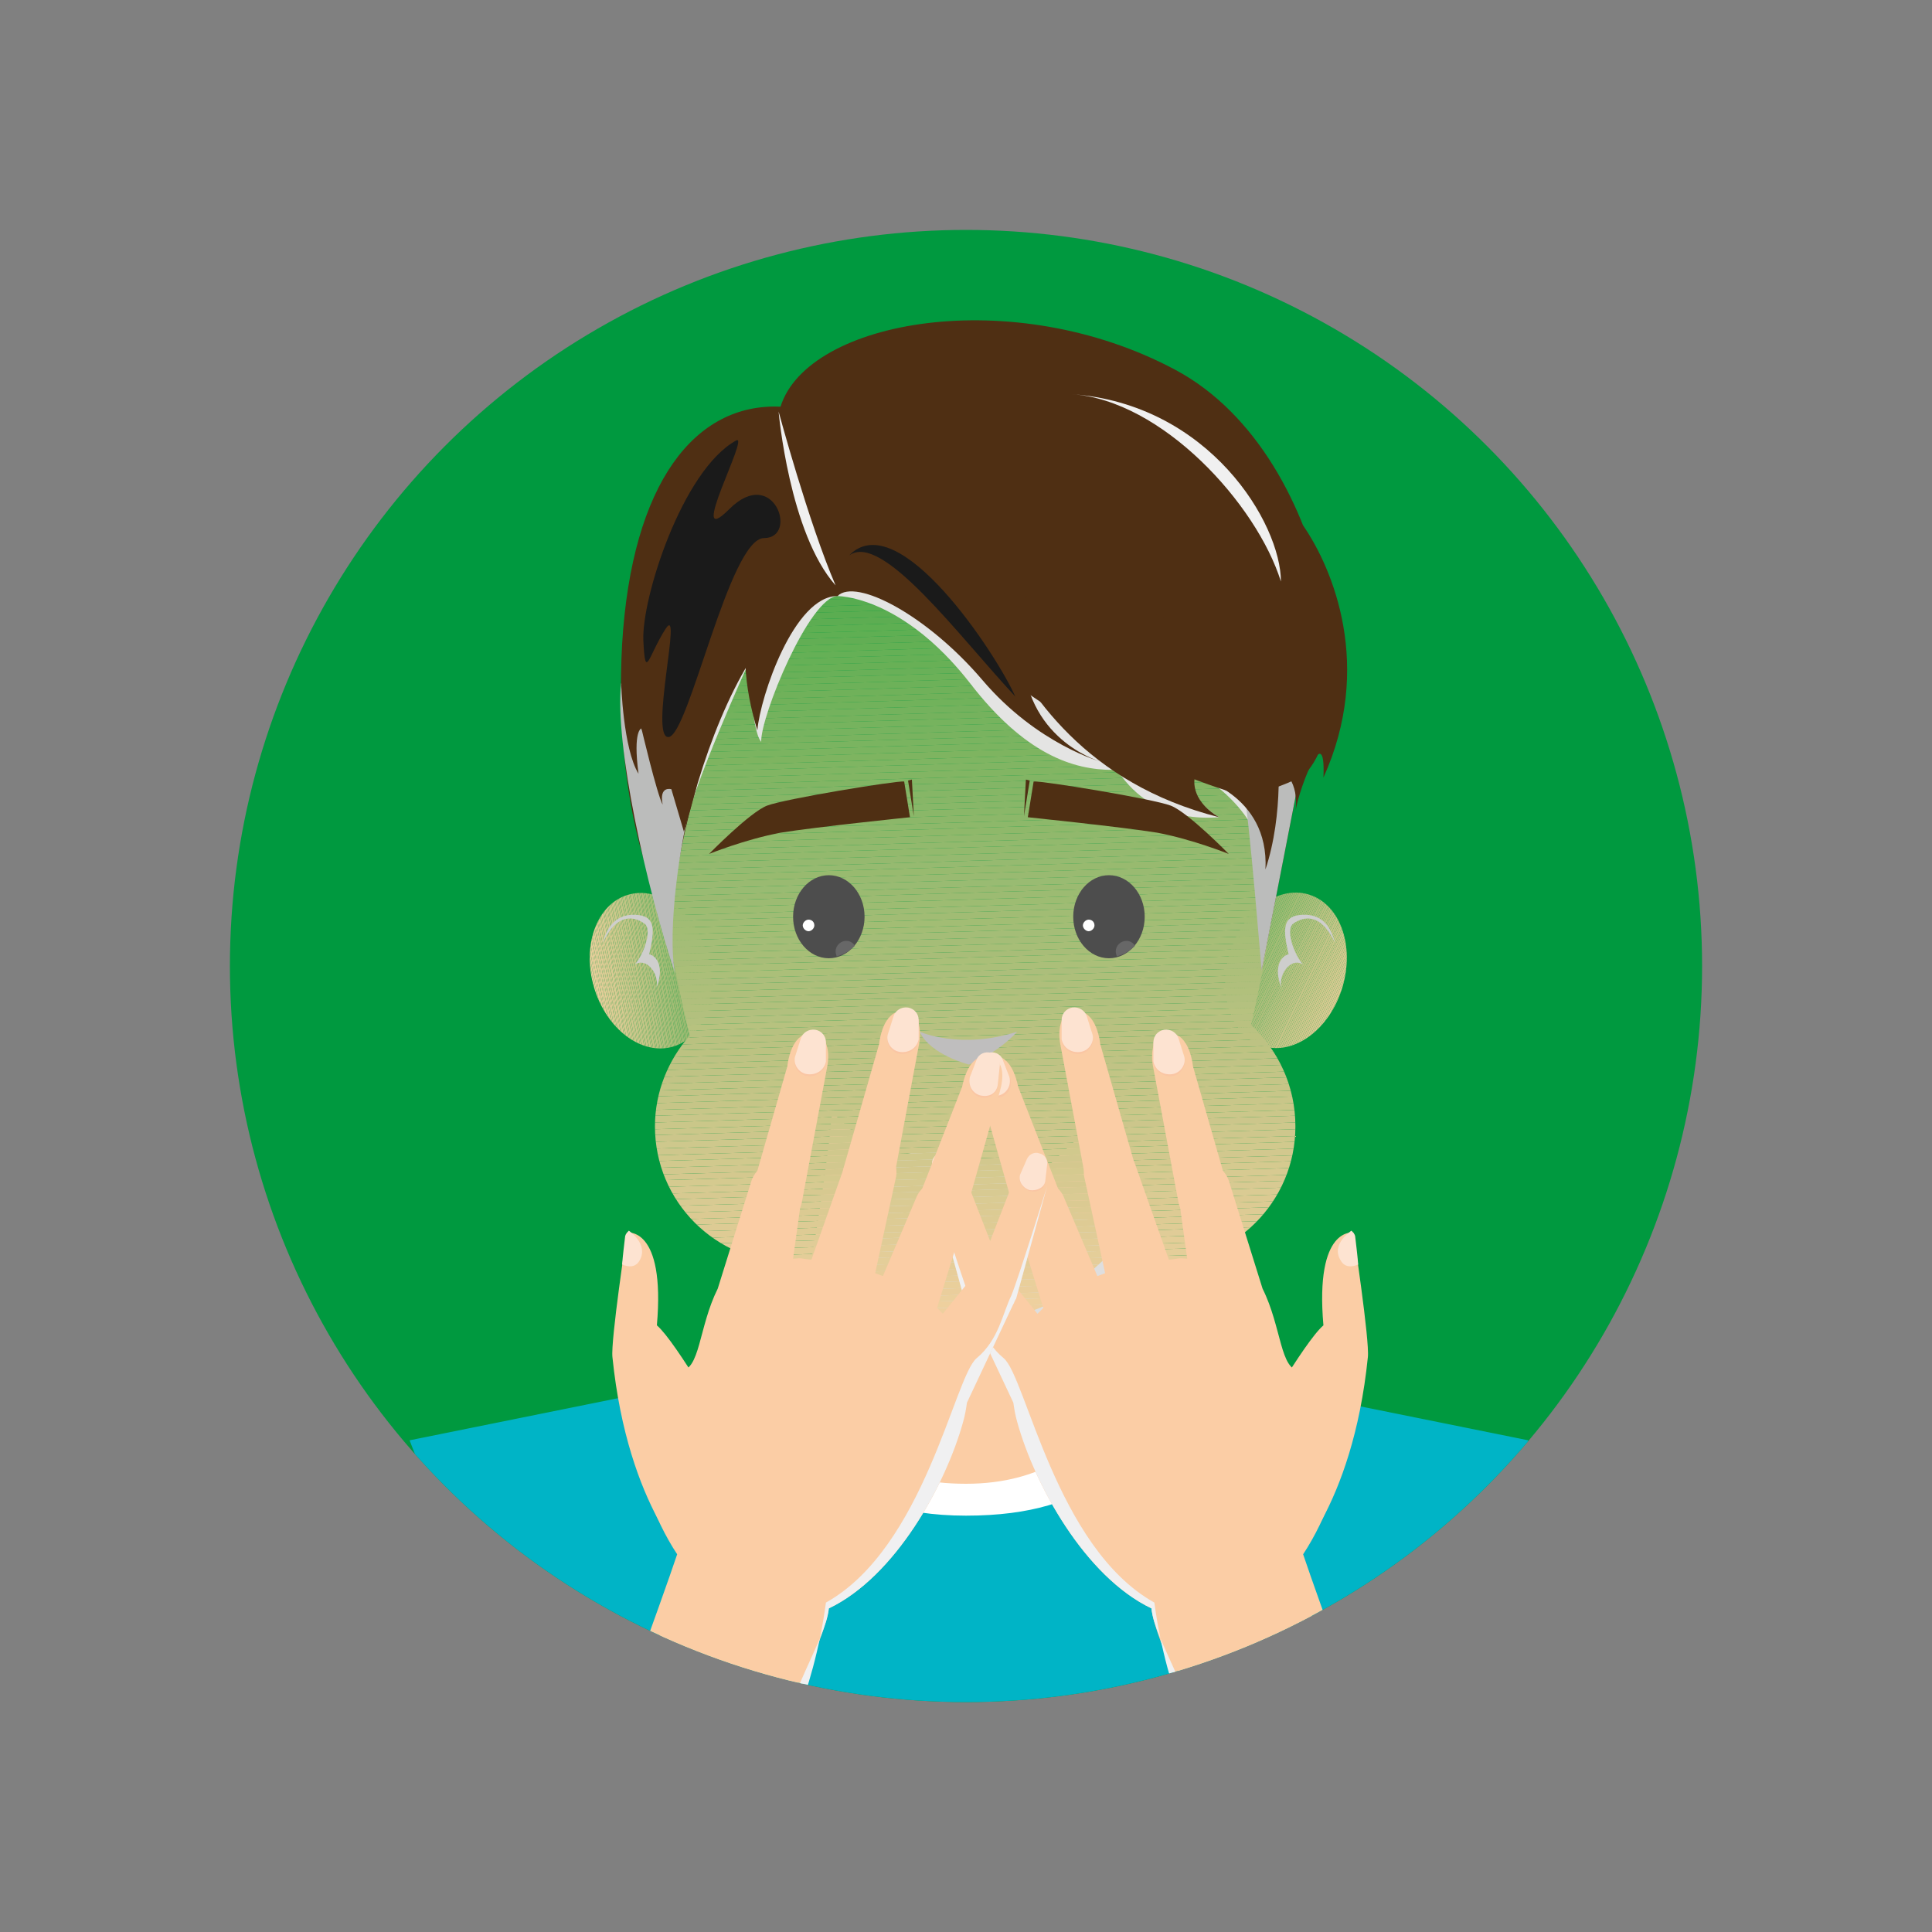 <?xml version="1.0" encoding="utf-8"?>
<!-- Generator: Adobe Illustrator 23.0.4, SVG Export Plug-In . SVG Version: 6.00 Build 0)  -->
<svg version="1.1" id="Capa_1" xmlns="http://www.w3.org/2000/svg" xmlns:xlink="http://www.w3.org/1999/xlink" x="0px" y="0px"
	 viewBox="0 0 200 200" style="enable-background:new 0 0 200 200;" xml:space="preserve">
<rect x="0" y="0" width="200" height="200" fill="#808080" stroke="none"/>
<style type="text/css">
	.st0{fill:#00993F;}
	.st1{clip-path:url(#SVGID_2_);}
	.st2{fill:#00B4C6;}
	.st3{fill:#FBCDA5;}
	.st4{fill:#DEDEDE;}
	.st5{fill:#4F2F13;}
	.st6{clip-path:url(#SVGID_4_);fill:#FCD4A9;}
	.st7{clip-path:url(#SVGID_4_);fill:#FCD3A9;}
	.st8{clip-path:url(#SVGID_4_);fill:#FCD3A7;}
	.st9{clip-path:url(#SVGID_4_);fill:#FCD4A7;}
	.st10{clip-path:url(#SVGID_4_);fill:#FCD3A5;}
	.st11{clip-path:url(#SVGID_4_);fill:#FBD3A5;}
	.st12{clip-path:url(#SVGID_4_);fill:#FAD3A5;}
	.st13{clip-path:url(#SVGID_4_);fill:#F8D3A4;}
	.st14{clip-path:url(#SVGID_4_);fill:#F7D3A3;}
	.st15{clip-path:url(#SVGID_4_);fill:#F6D2A2;}
	.st16{clip-path:url(#SVGID_4_);fill:#F5D2A2;}
	.st17{clip-path:url(#SVGID_4_);fill:#F3D1A2;}
	.st18{clip-path:url(#SVGID_4_);fill:#F2D1A1;}
	.st19{clip-path:url(#SVGID_4_);fill:#F1D1A0;}
	.st20{clip-path:url(#SVGID_4_);fill:#EFD0A0;}
	.st21{clip-path:url(#SVGID_4_);fill:#EECF9E;}
	.st22{clip-path:url(#SVGID_4_);fill:#EED09E;}
	.st23{clip-path:url(#SVGID_4_);fill:#EBD09D;}
	.st24{clip-path:url(#SVGID_4_);fill:#EACE9C;}
	.st25{clip-path:url(#SVGID_4_);fill:#E9CF9B;}
	.st26{clip-path:url(#SVGID_4_);fill:#E8CE9B;}
	.st27{clip-path:url(#SVGID_4_);fill:#E7CD9A;}
	.st28{clip-path:url(#SVGID_4_);fill:#E5CD99;}
	.st29{clip-path:url(#SVGID_4_);fill:#E4CE99;}
	.st30{clip-path:url(#SVGID_4_);fill:#E3CD98;}
	.st31{clip-path:url(#SVGID_4_);fill:#E3CD97;}
	.st32{clip-path:url(#SVGID_4_);fill:#E0CC97;}
	.st33{clip-path:url(#SVGID_4_);fill:#DFCC95;}
	.st34{clip-path:url(#SVGID_4_);fill:#DECB94;}
	.st35{clip-path:url(#SVGID_4_);fill:#DDCB94;}
	.st36{clip-path:url(#SVGID_4_);fill:#DCCB93;}
	.st37{clip-path:url(#SVGID_4_);fill:#DBCA92;}
	.st38{clip-path:url(#SVGID_4_);fill:#DACB93;}
	.st39{clip-path:url(#SVGID_4_);fill:#D8CA92;}
	.st40{clip-path:url(#SVGID_4_);fill:#D7C990;}
	.st41{clip-path:url(#SVGID_4_);fill:#D7CA91;}
	.st42{clip-path:url(#SVGID_4_);fill:#D5CA8F;}
	.st43{clip-path:url(#SVGID_4_);fill:#D4C88E;}
	.st44{clip-path:url(#SVGID_4_);fill:#D2C88E;}
	.st45{clip-path:url(#SVGID_4_);fill:#D1C98D;}
	.st46{clip-path:url(#SVGID_4_);fill:#D0C88C;}
	.st47{clip-path:url(#SVGID_4_);fill:#CEC78C;}
	.st48{clip-path:url(#SVGID_4_);fill:#CEC88C;}
	.st49{clip-path:url(#SVGID_4_);fill:#CCC68B;}
	.st50{clip-path:url(#SVGID_4_);fill:#CBC78A;}
	.st51{clip-path:url(#SVGID_4_);fill:#CAC789;}
	.st52{clip-path:url(#SVGID_4_);fill:#C9C689;}
	.st53{clip-path:url(#SVGID_4_);fill:#C7C688;}
	.st54{clip-path:url(#SVGID_4_);fill:#C6C587;}
	.st55{clip-path:url(#SVGID_4_);fill:#C5C587;}
	.st56{clip-path:url(#SVGID_4_);fill:#C3C486;}
	.st57{clip-path:url(#SVGID_4_);fill:#C2C585;}
	.st58{clip-path:url(#SVGID_4_);fill:#C1C385;}
	.st59{clip-path:url(#SVGID_4_);fill:#BFC384;}
	.st60{clip-path:url(#SVGID_4_);fill:#BEC382;}
	.st61{clip-path:url(#SVGID_4_);fill:#BDC283;}
	.st62{clip-path:url(#SVGID_4_);fill:#BCC281;}
	.st63{clip-path:url(#SVGID_4_);fill:#BAC281;}
	.st64{clip-path:url(#SVGID_4_);fill:#B9C180;}
	.st65{clip-path:url(#SVGID_4_);fill:#B7C180;}
	.st66{clip-path:url(#SVGID_4_);fill:#B7C27F;}
	.st67{clip-path:url(#SVGID_4_);fill:#B4C17F;}
	.st68{clip-path:url(#SVGID_4_);fill:#B2C07E;}
	.st69{clip-path:url(#SVGID_4_);fill:#B1C07C;}
	.st70{clip-path:url(#SVGID_4_);fill:#B0BF7C;}
	.st71{clip-path:url(#SVGID_4_);fill:#AFBF7B;}
	.st72{clip-path:url(#SVGID_4_);fill:#ADBF7A;}
	.st73{clip-path:url(#SVGID_4_);fill:#ACBE7B;}
	.st74{clip-path:url(#SVGID_4_);fill:#ABBF79;}
	.st75{clip-path:url(#SVGID_4_);fill:#AABF78;}
	.st76{clip-path:url(#SVGID_4_);fill:#A8BD78;}
	.st77{clip-path:url(#SVGID_4_);fill:#A7BE77;}
	.st78{clip-path:url(#SVGID_4_);fill:#A5BD77;}
	.st79{clip-path:url(#SVGID_4_);fill:#A4BD77;}
	.st80{clip-path:url(#SVGID_4_);fill:#A3BD75;}
	.st81{clip-path:url(#SVGID_4_);fill:#A2BD74;}
	.st82{clip-path:url(#SVGID_4_);fill:#A1BC74;}
	.st83{clip-path:url(#SVGID_4_);fill:#9FBC74;}
	.st84{clip-path:url(#SVGID_4_);fill:#9DBC72;}
	.st85{clip-path:url(#SVGID_4_);fill:#9CBB72;}
	.st86{clip-path:url(#SVGID_4_);fill:#9BBA71;}
	.st87{clip-path:url(#SVGID_4_);fill:#99BB72;}
	.st88{clip-path:url(#SVGID_4_);fill:#99BA71;}
	.st89{clip-path:url(#SVGID_4_);fill:#98BA6F;}
	.st90{clip-path:url(#SVGID_4_);fill:#96BA70;}
	.st91{clip-path:url(#SVGID_4_);fill:#95B96F;}
	.st92{clip-path:url(#SVGID_4_);fill:#93B96D;}
	.st93{clip-path:url(#SVGID_4_);fill:#92B96D;}
	.st94{clip-path:url(#SVGID_4_);fill:#91B86C;}
	.st95{clip-path:url(#SVGID_4_);fill:#8FB86A;}
	.st96{clip-path:url(#SVGID_4_);fill:#8DB86A;}
	.st97{clip-path:url(#SVGID_4_);fill:#8CB769;}
	.st98{clip-path:url(#SVGID_4_);fill:#8AB768;}
	.st99{clip-path:url(#SVGID_4_);fill:#88B768;}
	.st100{clip-path:url(#SVGID_4_);fill:#87B667;}
	.st101{clip-path:url(#SVGID_4_);fill:#86B666;}
	.st102{clip-path:url(#SVGID_4_);fill:#83B566;}
	.st103{clip-path:url(#SVGID_4_);fill:#82B564;}
	.st104{clip-path:url(#SVGID_4_);fill:#82B563;}
	.st105{clip-path:url(#SVGID_4_);fill:#81B563;}
	.st106{clip-path:url(#SVGID_4_);fill:#7FB562;}
	.st107{clip-path:url(#SVGID_4_);fill:#7EB460;}
	.st108{clip-path:url(#SVGID_4_);fill:#7BB460;}
	.st109{clip-path:url(#SVGID_4_);fill:#7AB460;}
	.st110{clip-path:url(#SVGID_4_);fill:#79B35F;}
	.st111{clip-path:url(#SVGID_4_);fill:#77B35F;}
	.st112{clip-path:url(#SVGID_4_);fill:#76B35E;}
	.st113{clip-path:url(#SVGID_4_);fill:#75B25D;}
	.st114{clip-path:url(#SVGID_4_);fill:#74B25D;}
	.st115{clip-path:url(#SVGID_4_);fill:#71B25B;}
	.st116{clip-path:url(#SVGID_4_);fill:#71B15A;}
	.st117{clip-path:url(#SVGID_4_);fill:#70B15A;}
	.st118{clip-path:url(#SVGID_4_);fill:#6DB159;}
	.st119{clip-path:url(#SVGID_4_);fill:#6CB158;}
	.st120{clip-path:url(#SVGID_4_);fill:#69B058;}
	.st121{clip-path:url(#SVGID_4_);fill:#68B056;}
	.st122{clip-path:url(#SVGID_4_);fill:#66B056;}
	.st123{clip-path:url(#SVGID_4_);fill:#65B056;}
	.st124{clip-path:url(#SVGID_4_);fill:#63B054;}
	.st125{clip-path:url(#SVGID_4_);fill:#62AE54;}
	.st126{clip-path:url(#SVGID_4_);fill:#5FAF53;}
	.st127{clip-path:url(#SVGID_4_);fill:#5EAF52;}
	.st128{clip-path:url(#SVGID_4_);fill:#5DAD52;}
	.st129{clip-path:url(#SVGID_4_);fill:#5BAD51;}
	.st130{clip-path:url(#SVGID_4_);fill:#59AD50;}
	.st131{fill:#CECECD;}
	.st132{clip-path:url(#SVGID_6_);fill:#F7D3A3;}
	.st133{clip-path:url(#SVGID_6_);fill:#F6D2A2;}
	.st134{clip-path:url(#SVGID_6_);fill:#F5D2A2;}
	.st135{clip-path:url(#SVGID_6_);fill:#F3D1A2;}
	.st136{clip-path:url(#SVGID_6_);fill:#F2D1A1;}
	.st137{clip-path:url(#SVGID_6_);fill:#F1D1A0;}
	.st138{clip-path:url(#SVGID_6_);fill:#EFD0A0;}
	.st139{clip-path:url(#SVGID_6_);fill:#EECF9E;}
	.st140{clip-path:url(#SVGID_6_);fill:#EED09E;}
	.st141{clip-path:url(#SVGID_6_);fill:#EBD09D;}
	.st142{clip-path:url(#SVGID_6_);fill:#EACE9C;}
	.st143{clip-path:url(#SVGID_6_);fill:#E9CF9B;}
	.st144{clip-path:url(#SVGID_6_);fill:#E8CE9B;}
	.st145{clip-path:url(#SVGID_6_);fill:#E7CD9A;}
	.st146{clip-path:url(#SVGID_6_);fill:#E5CD99;}
	.st147{clip-path:url(#SVGID_6_);fill:#E4CE99;}
	.st148{clip-path:url(#SVGID_6_);fill:#E3CD98;}
	.st149{clip-path:url(#SVGID_6_);fill:#E3CD97;}
	.st150{clip-path:url(#SVGID_6_);fill:#E0CC97;}
	.st151{clip-path:url(#SVGID_6_);fill:#DFCC95;}
	.st152{clip-path:url(#SVGID_6_);fill:#DECB94;}
	.st153{clip-path:url(#SVGID_6_);fill:#DDCB94;}
	.st154{clip-path:url(#SVGID_6_);fill:#DCCB93;}
	.st155{clip-path:url(#SVGID_6_);fill:#DBCA92;}
	.st156{clip-path:url(#SVGID_6_);fill:#DACB93;}
	.st157{clip-path:url(#SVGID_6_);fill:#D8CA92;}
	.st158{clip-path:url(#SVGID_6_);fill:#D7C990;}
	.st159{clip-path:url(#SVGID_6_);fill:#D7CA91;}
	.st160{clip-path:url(#SVGID_6_);fill:#D5CA8F;}
	.st161{clip-path:url(#SVGID_6_);fill:#D4C88E;}
	.st162{clip-path:url(#SVGID_6_);fill:#D2C88E;}
	.st163{clip-path:url(#SVGID_6_);fill:#D1C98D;}
	.st164{clip-path:url(#SVGID_6_);fill:#D0C88C;}
	.st165{clip-path:url(#SVGID_6_);fill:#CEC78C;}
	.st166{clip-path:url(#SVGID_6_);fill:#CEC88C;}
	.st167{clip-path:url(#SVGID_6_);fill:#CCC68B;}
	.st168{clip-path:url(#SVGID_6_);fill:#CBC78A;}
	.st169{clip-path:url(#SVGID_6_);fill:#CAC789;}
	.st170{clip-path:url(#SVGID_6_);fill:#C9C689;}
	.st171{clip-path:url(#SVGID_6_);fill:#C7C688;}
	.st172{clip-path:url(#SVGID_6_);fill:#C6C587;}
	.st173{clip-path:url(#SVGID_6_);fill:#C5C587;}
	.st174{clip-path:url(#SVGID_6_);fill:#C3C486;}
	.st175{clip-path:url(#SVGID_6_);fill:#C2C585;}
	.st176{clip-path:url(#SVGID_6_);fill:#C1C385;}
	.st177{clip-path:url(#SVGID_6_);fill:#BFC384;}
	.st178{clip-path:url(#SVGID_6_);fill:#BEC382;}
	.st179{clip-path:url(#SVGID_6_);fill:#BDC283;}
	.st180{clip-path:url(#SVGID_6_);fill:#BCC281;}
	.st181{clip-path:url(#SVGID_6_);fill:#BAC281;}
	.st182{clip-path:url(#SVGID_6_);fill:#B9C180;}
	.st183{clip-path:url(#SVGID_6_);fill:#B7C180;}
	.st184{clip-path:url(#SVGID_6_);fill:#B7C27F;}
	.st185{clip-path:url(#SVGID_6_);fill:#B4C17F;}
	.st186{clip-path:url(#SVGID_6_);fill:#B2C07E;}
	.st187{clip-path:url(#SVGID_6_);fill:#B1C07C;}
	.st188{clip-path:url(#SVGID_6_);fill:#B0BF7C;}
	.st189{clip-path:url(#SVGID_6_);fill:#AFBF7B;}
	.st190{clip-path:url(#SVGID_6_);fill:#ADBF7A;}
	.st191{clip-path:url(#SVGID_6_);fill:#ACBE7B;}
	.st192{clip-path:url(#SVGID_6_);fill:#ABBF79;}
	.st193{clip-path:url(#SVGID_6_);fill:#AABF78;}
	.st194{clip-path:url(#SVGID_6_);fill:#A8BD78;}
	.st195{clip-path:url(#SVGID_6_);fill:#A7BE77;}
	.st196{clip-path:url(#SVGID_6_);fill:#A5BD77;}
	.st197{clip-path:url(#SVGID_6_);fill:#A4BD77;}
	.st198{clip-path:url(#SVGID_6_);fill:#A3BD75;}
	.st199{clip-path:url(#SVGID_6_);fill:#A2BD74;}
	.st200{clip-path:url(#SVGID_6_);fill:#A1BC74;}
	.st201{clip-path:url(#SVGID_6_);fill:#9FBC74;}
	.st202{clip-path:url(#SVGID_6_);fill:#9DBC72;}
	.st203{clip-path:url(#SVGID_6_);fill:#9CBB72;}
	.st204{clip-path:url(#SVGID_6_);fill:#9BBA71;}
	.st205{clip-path:url(#SVGID_6_);fill:#99BB72;}
	.st206{clip-path:url(#SVGID_6_);fill:#99BA71;}
	.st207{clip-path:url(#SVGID_6_);fill:#98BA6F;}
	.st208{clip-path:url(#SVGID_6_);fill:#96BA70;}
	.st209{clip-path:url(#SVGID_6_);fill:#95B96F;}
	.st210{clip-path:url(#SVGID_6_);fill:#93B96D;}
	.st211{clip-path:url(#SVGID_6_);fill:#92B96D;}
	.st212{clip-path:url(#SVGID_6_);fill:#91B86C;}
	.st213{clip-path:url(#SVGID_6_);fill:#8FB86A;}
	.st214{clip-path:url(#SVGID_6_);fill:#8DB86A;}
	.st215{clip-path:url(#SVGID_6_);fill:#8CB769;}
	.st216{clip-path:url(#SVGID_6_);fill:#8AB768;}
	.st217{clip-path:url(#SVGID_6_);fill:#88B768;}
	.st218{clip-path:url(#SVGID_6_);fill:#87B667;}
	.st219{clip-path:url(#SVGID_6_);fill:#86B666;}
	.st220{clip-path:url(#SVGID_6_);fill:#83B566;}
	.st221{clip-path:url(#SVGID_6_);fill:#82B564;}
	.st222{clip-path:url(#SVGID_6_);fill:#82B563;}
	.st223{clip-path:url(#SVGID_6_);fill:#81B563;}
	.st224{clip-path:url(#SVGID_6_);fill:#7FB562;}
	.st225{clip-path:url(#SVGID_6_);fill:#7EB460;}
	.st226{clip-path:url(#SVGID_6_);fill:#7BB460;}
	.st227{clip-path:url(#SVGID_6_);fill:#7AB460;}
	.st228{clip-path:url(#SVGID_6_);fill:#79B35F;}
	.st229{clip-path:url(#SVGID_6_);fill:#77B35F;}
	.st230{clip-path:url(#SVGID_6_);fill:#76B35E;}
	.st231{clip-path:url(#SVGID_6_);fill:#75B25D;}
	.st232{clip-path:url(#SVGID_6_);fill:#74B25D;}
	.st233{clip-path:url(#SVGID_6_);fill:#71B25B;}
	.st234{clip-path:url(#SVGID_6_);fill:#71B15A;}
	.st235{clip-path:url(#SVGID_6_);fill:#70B15A;}
	.st236{clip-path:url(#SVGID_6_);fill:#6DB159;}
	.st237{clip-path:url(#SVGID_6_);fill:#6CB158;}
	.st238{clip-path:url(#SVGID_6_);fill:#69B058;}
	.st239{clip-path:url(#SVGID_6_);fill:#68B056;}
	.st240{clip-path:url(#SVGID_6_);fill:#66B056;}
	.st241{clip-path:url(#SVGID_6_);fill:#65B056;}
	.st242{clip-path:url(#SVGID_8_);fill:#F5D2A2;}
	.st243{clip-path:url(#SVGID_8_);fill:#F3D1A2;}
	.st244{clip-path:url(#SVGID_8_);fill:#F2D1A1;}
	.st245{clip-path:url(#SVGID_8_);fill:#F1D1A0;}
	.st246{clip-path:url(#SVGID_8_);fill:#EFD0A0;}
	.st247{clip-path:url(#SVGID_8_);fill:#EECF9E;}
	.st248{clip-path:url(#SVGID_8_);fill:#EED09E;}
	.st249{clip-path:url(#SVGID_8_);fill:#EBD09D;}
	.st250{clip-path:url(#SVGID_8_);fill:#EACE9C;}
	.st251{clip-path:url(#SVGID_8_);fill:#E9CF9B;}
	.st252{clip-path:url(#SVGID_8_);fill:#E8CE9B;}
	.st253{clip-path:url(#SVGID_8_);fill:#E7CD9A;}
	.st254{clip-path:url(#SVGID_8_);fill:#E5CD99;}
	.st255{clip-path:url(#SVGID_8_);fill:#E4CE99;}
	.st256{clip-path:url(#SVGID_8_);fill:#E3CD98;}
	.st257{clip-path:url(#SVGID_8_);fill:#E3CD97;}
	.st258{clip-path:url(#SVGID_8_);fill:#E0CC97;}
	.st259{clip-path:url(#SVGID_8_);fill:#DFCC95;}
	.st260{clip-path:url(#SVGID_8_);fill:#DECB94;}
	.st261{clip-path:url(#SVGID_8_);fill:#DDCB94;}
	.st262{clip-path:url(#SVGID_8_);fill:#DCCB93;}
	.st263{clip-path:url(#SVGID_8_);fill:#DBCA92;}
	.st264{clip-path:url(#SVGID_8_);fill:#DACB93;}
	.st265{clip-path:url(#SVGID_8_);fill:#D8CA92;}
	.st266{clip-path:url(#SVGID_8_);fill:#D7C990;}
	.st267{clip-path:url(#SVGID_8_);fill:#D7CA91;}
	.st268{clip-path:url(#SVGID_8_);fill:#D5CA8F;}
	.st269{clip-path:url(#SVGID_8_);fill:#D4C88E;}
	.st270{clip-path:url(#SVGID_8_);fill:#D2C88E;}
	.st271{clip-path:url(#SVGID_8_);fill:#D1C98D;}
	.st272{clip-path:url(#SVGID_8_);fill:#D0C88C;}
	.st273{clip-path:url(#SVGID_8_);fill:#CEC78C;}
	.st274{clip-path:url(#SVGID_8_);fill:#CEC88C;}
	.st275{clip-path:url(#SVGID_8_);fill:#CCC68B;}
	.st276{clip-path:url(#SVGID_8_);fill:#CBC78A;}
	.st277{clip-path:url(#SVGID_8_);fill:#CAC789;}
	.st278{clip-path:url(#SVGID_8_);fill:#C9C689;}
	.st279{clip-path:url(#SVGID_8_);fill:#C7C688;}
	.st280{clip-path:url(#SVGID_8_);fill:#C6C587;}
	.st281{clip-path:url(#SVGID_8_);fill:#C5C587;}
	.st282{clip-path:url(#SVGID_8_);fill:#C3C486;}
	.st283{clip-path:url(#SVGID_8_);fill:#C2C585;}
	.st284{clip-path:url(#SVGID_8_);fill:#C1C385;}
	.st285{clip-path:url(#SVGID_8_);fill:#BFC384;}
	.st286{clip-path:url(#SVGID_8_);fill:#BEC382;}
	.st287{clip-path:url(#SVGID_8_);fill:#BDC283;}
	.st288{clip-path:url(#SVGID_8_);fill:#BCC281;}
	.st289{clip-path:url(#SVGID_8_);fill:#BAC281;}
	.st290{clip-path:url(#SVGID_8_);fill:#B9C180;}
	.st291{clip-path:url(#SVGID_8_);fill:#B7C180;}
	.st292{clip-path:url(#SVGID_8_);fill:#B7C27F;}
	.st293{clip-path:url(#SVGID_8_);fill:#B4C17F;}
	.st294{clip-path:url(#SVGID_8_);fill:#B2C07E;}
	.st295{clip-path:url(#SVGID_8_);fill:#B1C07C;}
	.st296{clip-path:url(#SVGID_8_);fill:#B0BF7C;}
	.st297{clip-path:url(#SVGID_8_);fill:#AFBF7B;}
	.st298{clip-path:url(#SVGID_8_);fill:#ADBF7A;}
	.st299{clip-path:url(#SVGID_8_);fill:#ACBE7B;}
	.st300{clip-path:url(#SVGID_8_);fill:#ABBF79;}
	.st301{clip-path:url(#SVGID_8_);fill:#AABF78;}
	.st302{clip-path:url(#SVGID_8_);fill:#A8BD78;}
	.st303{clip-path:url(#SVGID_8_);fill:#A7BE77;}
	.st304{clip-path:url(#SVGID_8_);fill:#A5BD77;}
	.st305{clip-path:url(#SVGID_8_);fill:#A4BD77;}
	.st306{clip-path:url(#SVGID_8_);fill:#A3BD75;}
	.st307{clip-path:url(#SVGID_8_);fill:#A2BD74;}
	.st308{clip-path:url(#SVGID_8_);fill:#A1BC74;}
	.st309{clip-path:url(#SVGID_8_);fill:#9FBC74;}
	.st310{clip-path:url(#SVGID_8_);fill:#9DBC72;}
	.st311{clip-path:url(#SVGID_8_);fill:#9CBB72;}
	.st312{clip-path:url(#SVGID_8_);fill:#9BBA71;}
	.st313{clip-path:url(#SVGID_8_);fill:#99BB72;}
	.st314{clip-path:url(#SVGID_8_);fill:#99BA71;}
	.st315{clip-path:url(#SVGID_8_);fill:#98BA6F;}
	.st316{clip-path:url(#SVGID_8_);fill:#96BA70;}
	.st317{clip-path:url(#SVGID_8_);fill:#95B96F;}
	.st318{clip-path:url(#SVGID_8_);fill:#93B96D;}
	.st319{clip-path:url(#SVGID_8_);fill:#92B96D;}
	.st320{clip-path:url(#SVGID_8_);fill:#91B86C;}
	.st321{clip-path:url(#SVGID_8_);fill:#8FB86A;}
	.st322{clip-path:url(#SVGID_8_);fill:#8DB86A;}
	.st323{clip-path:url(#SVGID_8_);fill:#8CB769;}
	.st324{clip-path:url(#SVGID_8_);fill:#8AB768;}
	.st325{clip-path:url(#SVGID_8_);fill:#88B768;}
	.st326{clip-path:url(#SVGID_8_);fill:#87B667;}
	.st327{clip-path:url(#SVGID_8_);fill:#86B666;}
	.st328{clip-path:url(#SVGID_8_);fill:#83B566;}
	.st329{clip-path:url(#SVGID_8_);fill:#82B564;}
	.st330{clip-path:url(#SVGID_8_);fill:#82B563;}
	.st331{clip-path:url(#SVGID_8_);fill:#81B563;}
	.st332{clip-path:url(#SVGID_8_);fill:#7FB562;}
	.st333{clip-path:url(#SVGID_8_);fill:#7EB460;}
	.st334{clip-path:url(#SVGID_8_);fill:#7BB460;}
	.st335{clip-path:url(#SVGID_8_);fill:#7AB460;}
	.st336{clip-path:url(#SVGID_8_);fill:#79B35F;}
	.st337{clip-path:url(#SVGID_8_);fill:#77B35F;}
	.st338{clip-path:url(#SVGID_8_);fill:#76B35E;}
	.st339{clip-path:url(#SVGID_8_);fill:#75B25D;}
	.st340{clip-path:url(#SVGID_8_);fill:#74B25D;}
	.st341{clip-path:url(#SVGID_8_);fill:#71B25B;}
	.st342{clip-path:url(#SVGID_8_);fill:#71B15A;}
	.st343{clip-path:url(#SVGID_8_);fill:#70B15A;}
	.st344{clip-path:url(#SVGID_8_);fill:#6DB159;}
	.st345{clip-path:url(#SVGID_8_);fill:#6CB158;}
	.st346{clip-path:url(#SVGID_8_);fill:#69B058;}
	.st347{clip-path:url(#SVGID_8_);fill:#68B056;}
	.st348{clip-path:url(#SVGID_8_);fill:#66B056;}
	.st349{clip-path:url(#SVGID_8_);fill:#65B056;}
	.st350{clip-path:url(#SVGID_8_);fill:#63B054;}
	.st351{clip-path:url(#SVGID_8_);fill:#62AE54;}
	.st352{clip-path:url(#SVGID_8_);fill:#5FAF53;}
	.st353{clip-path:url(#SVGID_8_);fill:#5EAF52;}
	.st354{clip-path:url(#SVGID_8_);fill:#5DAD52;}
	.st355{clip-path:url(#SVGID_8_);fill:#5BAD51;}
	.st356{clip-path:url(#SVGID_8_);fill:#59AD50;}
	.st357{clip-path:url(#SVGID_8_);fill:#57AC50;}
	.st358{clip-path:url(#SVGID_8_);fill:#55AC4F;}
	.st359{clip-path:url(#SVGID_8_);fill:#53AC4D;}
	.st360{clip-path:url(#SVGID_8_);fill:#52AB4D;}
	.st361{clip-path:url(#SVGID_8_);fill:#50AB4D;}
	.st362{clip-path:url(#SVGID_8_);fill:#4EAC4B;}
	.st363{clip-path:url(#SVGID_8_);fill:#4DAA4B;}
	.st364{clip-path:url(#SVGID_8_);fill:#49AA4A;}
	.st365{fill:#E4E4E3;}
	.st366{fill:#BFBEBE;}
	.st367{fill:#F0F0F0;}
	.st368{fill:#1A1A1A;}
	.st369{fill:#FFFFFF;}
	.st370{fill:#BBBCBB;}
	.st371{fill:#4D4D4D;}
	.st372{fill:#676767;}
	.st373{clip-path:url(#SVGID_10_);}
	.st374{fill:#FAC6A4;}
	.st375{fill:#FDE3D1;}
	.st376{fill:#F0F0F1;}
</style>
<g>
	<g>
		<circle class="st0" cx="100" cy="100" r="76.2"/>
	</g>
	<g>
		<defs>
			<circle id="SVGID_1_" cx="100" cy="100" r="76.2"/>
		</defs>
		<clipPath id="SVGID_2_">
			<use xlink:href="#SVGID_1_"  style="overflow:visible;"/>
		</clipPath>
		<g class="st1">
			<g>
				<path class="st2" d="M111.2,139.6l-10.9-0.8l-10.9,0.8l-47,9.5c21.9,57.7,95.5,58.7,115.8,0L111.2,139.6z"/>
			</g>
			<g>
				<path class="st3" d="M114.5,115.1l-14.2,13.3l-14.2-13.3c0.1,0.9-1.8,16.3-4.2,25c-0.9,3.2-0.3,6.6,1.7,9.2
					c3.4,4.5,8.5,7.1,16.6,7.1s13.2-2.6,16.6-7.1c2-2.6,2.6-6,1.7-9.2C116.3,131.3,114.4,116,114.5,115.1z"/>
			</g>
			<g>
				<path class="st4" d="M84.7,128.9c0,0,10.9,15.7,23.7,9.6c8.3-2.9,7.5-9.6,7.5-9.6s-10.7-8.7-13.3-8.7c-2.7-0.1-7.2-2.2-10.2,0
					C89.4,122.4,84.7,128.9,84.7,128.9z"/>
			</g>
			<g>
				<path class="st5" d="M80.8,42.1c2.8-9,24.1-12.8,40.9-3.8c16.8,9,20.1,38.7,12.1,42.8c-4.7,2.4-10.1-1.5-14.9-6
					c-16.4-18.5-29.9-24.7-30.4-24.4c-0.4,0.3-11.2,7.9-11.2,7.9L68,92.7c0,0-4.5-9.2-3.6-26C65.4,49.9,72,41.7,80.8,42.1z"/>
			</g>
			<g>
				<g>
					<defs>
						
							<ellipse id="SVGID_3_" transform="matrix(0.958 -0.285 0.285 0.958 -25.869 23.417)" cx="67.4" cy="100.5" rx="6.1" ry="8.2"/>
					</defs>
					<clipPath id="SVGID_4_">
						<use xlink:href="#SVGID_3_"  style="overflow:visible;"/>
					</clipPath>
					<polygon class="st6" points="60.3,109 60.3,109 60.3,109 					"/>
					<polygon class="st7" points="60.3,108.2 60.5,109 60.3,109 60.3,109 					"/>
					<polygon class="st8" points="60.3,107.4 60.6,109 60.5,109 60.3,108.2 					"/>
					<polygon class="st9" points="60.3,106.6 60.7,109 60.6,109 60.3,107.4 					"/>
					<polygon class="st8" points="60.3,105.8 60.9,109 60.7,109 60.3,106.6 					"/>
					<polygon class="st10" points="60.3,105 61,109 60.9,109 60.3,105.8 					"/>
					<polygon class="st11" points="60.3,104.2 61.2,109 61,109 60.3,105 					"/>
					<polygon class="st12" points="60.3,103.4 61.3,109 61.2,109 60.3,104.2 					"/>
					<polygon class="st13" points="60.3,102.6 61.4,109 61.3,109 60.3,103.4 					"/>
					<polygon class="st14" points="60.3,101.8 61.6,109 61.4,109 60.3,102.6 					"/>
					<polygon class="st15" points="60.3,101 61.7,109 61.6,109 60.3,101.8 					"/>
					<polygon class="st16" points="60.3,100.1 61.8,109 61.7,109 60.3,101 					"/>
					<polygon class="st17" points="60.3,99.3 62,109 61.8,109 60.3,100.1 					"/>
					<polygon class="st18" points="60.3,98.5 62.1,109 62,109 60.3,99.3 					"/>
					<polygon class="st19" points="60.3,97.7 62.2,109 62.1,109 60.3,98.5 					"/>
					<polygon class="st20" points="60.3,96.9 62.4,109 62.2,109 60.3,97.7 					"/>
					<polygon class="st21" points="60.3,96.1 62.5,109 62.4,109 60.3,96.9 					"/>
					<polygon class="st22" points="60.3,95.3 62.7,109 62.5,109 60.3,96.1 					"/>
					<polygon class="st23" points="60.3,94.5 62.8,109 62.7,109 60.3,95.3 					"/>
					<polygon class="st24" points="60.3,93.7 62.9,109 62.8,109 60.3,94.5 					"/>
					<polygon class="st25" points="60.3,92.9 63.1,109 62.9,109 60.3,93.7 					"/>
					<polygon class="st26" points="60.3,92.8 60.5,92.8 63.2,109 63.1,109 60.3,92.9 					"/>
					<polygon class="st27" points="60.5,92.8 60.6,92.8 63.3,109 63.2,109 					"/>
					<polygon class="st28" points="60.6,92.8 60.7,92.7 63.5,109 63.3,109 					"/>
					<polygon class="st29" points="60.7,92.7 60.9,92.7 63.6,109 63.5,109 					"/>
					<polygon class="st30" points="60.9,92.7 61,92.7 63.8,109 63.6,109 					"/>
					<polygon class="st31" points="61,92.7 61.1,92.7 63.9,109 63.8,109 					"/>
					<polygon class="st32" points="61.1,92.7 61.3,92.7 64,109 63.9,109 					"/>
					<polygon class="st33" points="61.3,92.7 61.4,92.6 64.2,109 64,109 					"/>
					<polygon class="st34" points="61.4,92.6 61.5,92.6 64.3,109 64.2,109 					"/>
					<polygon class="st35" points="61.5,92.6 61.7,92.6 64.4,109 64.3,109 					"/>
					<polygon class="st36" points="61.7,92.6 61.8,92.6 64.6,109 64.4,109 					"/>
					<polygon class="st37" points="61.8,92.6 61.9,92.5 64.7,109 64.6,109 					"/>
					<polygon class="st38" points="61.9,92.5 62.1,92.5 64.9,109 64.7,109 					"/>
					<polygon class="st39" points="62.1,92.5 62.2,92.5 65,109 64.9,109 					"/>
					<polygon class="st40" points="62.2,92.5 62.3,92.5 65.1,109 65,109 					"/>
					<polygon class="st41" points="62.3,92.5 62.4,92.4 65.3,109 65.1,109 					"/>
					<polygon class="st42" points="62.4,92.4 62.6,92.4 65.4,109 65.3,109 					"/>
					<polygon class="st43" points="62.6,92.4 62.7,92.4 65.5,109 65.4,109 					"/>
					<polygon class="st44" points="62.7,92.4 62.8,92.4 65.7,109 65.5,109 					"/>
					<polygon class="st45" points="62.8,92.4 63,92.4 65.8,109 65.7,109 					"/>
					<polygon class="st46" points="63,92.4 63.1,92.3 65.9,109 65.8,109 					"/>
					<polygon class="st47" points="63.1,92.3 63.2,92.3 66.1,109 65.9,109 					"/>
					<polygon class="st48" points="63.2,92.3 63.4,92.3 66.2,109 66.1,109 					"/>
					<polygon class="st49" points="63.4,92.3 63.5,92.3 66.4,109 66.2,109 					"/>
					<polygon class="st50" points="63.5,92.3 63.6,92.2 66.5,109 66.4,109 					"/>
					<polygon class="st51" points="63.6,92.2 63.8,92.2 66.6,109 66.5,109 					"/>
					<polygon class="st52" points="63.8,92.2 63.9,92.2 66.8,109 66.6,109 					"/>
					<polygon class="st53" points="63.9,92.2 64,92.2 66.9,109 66.8,109 					"/>
					<polygon class="st54" points="64,92.2 64.2,92.2 67,109 66.9,109 					"/>
					<polygon class="st55" points="64.2,92.2 64.3,92.1 67.2,109 67,109 					"/>
					<polygon class="st56" points="64.3,92.1 64.4,92.1 67.3,109 67.2,109 					"/>
					<polygon class="st57" points="64.4,92.1 64.6,92.1 67.5,109 67.3,109 					"/>
					<polygon class="st58" points="64.6,92.1 64.7,92.1 67.6,109 67.5,109 					"/>
					<polygon class="st59" points="64.7,92.1 64.8,92 67.7,109 67.6,109 					"/>
					<polygon class="st60" points="64.8,92 65,92 67.9,109 67.7,109 					"/>
					<polygon class="st61" points="65,92 65.1,92 68,109 67.9,109 					"/>
					<polygon class="st62" points="65.1,92 65.2,92 68.1,109 68,109 					"/>
					<polygon class="st63" points="65.2,92 65.4,92 68.3,109 68.1,109 					"/>
					<polygon class="st64" points="65.4,92 65.5,91.9 68.4,109 68.3,109 					"/>
					<polygon class="st65" points="65.5,91.9 65.6,91.9 68.6,109 68.4,109 					"/>
					<polygon class="st66" points="65.6,91.9 65.8,91.9 68.7,109 68.6,109 					"/>
					<polygon class="st67" points="65.8,91.9 65.8,91.9 65.9,91.9 68.8,109 68.7,109 					"/>
					<polygon class="st68" points="66.1,91.9 69,109 68.8,109 65.9,91.9 					"/>
					<polygon class="st69" points="66.2,91.9 69.1,109 69,109 69,109 66.1,91.9 					"/>
					<polygon class="st70" points="66.3,91.9 69.2,109 69.1,109 66.2,91.9 					"/>
					<polygon class="st71" points="66.5,91.9 69.4,109 69.2,109 66.3,91.9 					"/>
					<polygon class="st72" points="66.6,91.9 69.5,108.9 69.4,109 66.5,91.9 					"/>
					<polygon class="st73" points="66.7,91.9 69.6,108.9 69.5,108.9 66.6,91.9 					"/>
					<polygon class="st74" points="66.9,91.9 69.8,108.9 69.6,108.9 66.7,91.9 					"/>
					<polygon class="st75" points="67,91.9 69.9,108.9 69.8,108.9 66.9,91.9 					"/>
					<polygon class="st76" points="67.1,91.9 70,108.9 69.9,108.9 67,91.9 					"/>
					<polygon class="st77" points="67.3,91.9 70.2,108.8 70,108.9 67.1,91.9 					"/>
					<polygon class="st78" points="67.4,91.9 70.3,108.8 70.2,108.8 67.3,91.9 					"/>
					<polygon class="st79" points="67.6,91.9 70.4,108.8 70.3,108.8 67.4,91.9 					"/>
					<polygon class="st80" points="67.7,91.9 70.6,108.8 70.4,108.8 67.6,91.9 					"/>
					<polygon class="st81" points="67.8,91.9 70.7,108.7 70.6,108.8 67.7,91.9 					"/>
					<polygon class="st82" points="68,91.9 70.8,108.7 70.7,108.7 67.8,91.9 					"/>
					<polygon class="st83" points="68.1,91.9 71,108.7 70.8,108.7 68,91.9 					"/>
					<polygon class="st84" points="68.2,91.9 71.1,108.7 71,108.7 68.1,91.9 					"/>
					<polygon class="st85" points="68.4,91.9 71.2,108.7 71.1,108.7 68.2,91.9 					"/>
					<polygon class="st86" points="68.5,91.9 71.4,108.6 71.2,108.7 68.4,91.9 					"/>
					<polygon class="st87" points="68.7,91.9 71.5,108.6 71.4,108.6 68.5,91.9 					"/>
					<polygon class="st88" points="68.8,91.9 71.6,108.6 71.5,108.6 68.7,91.9 					"/>
					<polygon class="st89" points="68.9,91.9 71.8,108.6 71.6,108.6 68.8,91.9 					"/>
					<polygon class="st90" points="69.1,91.9 71.9,108.5 71.8,108.6 68.9,91.9 					"/>
					<polygon class="st91" points="69.2,91.9 72,108.5 71.9,108.5 69.1,91.9 					"/>
					<polygon class="st92" points="69.3,91.9 72.2,108.5 72,108.5 69.2,91.9 					"/>
					<polygon class="st93" points="69.5,91.9 72.3,108.5 72.2,108.5 69.3,91.9 					"/>
					<polygon class="st94" points="69.6,91.9 72.4,108.4 72.3,108.5 69.5,91.9 					"/>
					<polygon class="st95" points="69.8,91.9 72.6,108.4 72.4,108.4 69.6,91.9 					"/>
					<polygon class="st96" points="69.9,91.9 72.7,108.4 72.6,108.4 69.8,91.9 					"/>
					<polygon class="st97" points="70,91.9 72.8,108.4 72.7,108.4 69.9,91.9 					"/>
					<polygon class="st98" points="70.2,91.9 73,108.4 72.8,108.4 70,91.9 					"/>
					<polygon class="st99" points="70.3,91.9 73.1,108.3 73,108.4 70.2,91.9 					"/>
					<polygon class="st100" points="70.4,91.9 73.2,108.3 73.1,108.3 70.3,91.9 					"/>
					<polygon class="st101" points="70.6,91.9 73.4,108.3 73.2,108.3 70.4,91.9 					"/>
					<polygon class="st102" points="70.7,91.9 73.5,108.3 73.4,108.3 70.6,91.9 					"/>
					<polygon class="st103" points="70.8,91.9 73.6,108.2 73.5,108.3 70.7,91.9 					"/>
					<polygon class="st104" points="71,91.9 73.8,108.2 73.6,108.2 70.8,91.9 					"/>
					<polygon class="st105" points="71.1,91.9 73.9,108.2 73.8,108.2 71,91.9 					"/>
					<polygon class="st106" points="71.3,91.9 74,108.2 73.9,108.2 71.1,91.9 					"/>
					<polygon class="st107" points="71.4,91.9 74.2,108.2 74,108.2 71.3,91.9 					"/>
					<polygon class="st108" points="71.5,91.9 74.3,108.1 74.2,108.2 71.4,91.9 					"/>
					<polygon class="st109" points="71.7,91.9 74.4,108.1 74.3,108.1 71.5,91.9 					"/>
					<polygon class="st110" points="71.8,91.9 74.5,107.5 74.5,108.1 74.4,108.1 71.7,91.9 					"/>
					<polygon class="st111" points="71.9,91.9 74.5,106.7 74.5,107.5 71.8,91.9 					"/>
					<polygon class="st112" points="72.1,91.9 74.5,105.9 74.5,106.7 71.9,91.9 					"/>
					<polygon class="st113" points="72.2,91.9 74.5,105.1 74.5,105.9 72.1,91.9 					"/>
					<polygon class="st114" points="72.4,91.9 74.5,104.3 74.5,105.1 72.2,91.9 					"/>
					<polygon class="st115" points="72.5,91.9 74.5,103.5 74.5,104.3 72.4,91.9 					"/>
					<polygon class="st116" points="72.6,91.9 74.5,102.7 74.5,103.5 72.5,91.9 					"/>
					<polygon class="st117" points="72.8,91.9 74.5,101.9 74.5,102.7 72.6,91.9 					"/>
					<polygon class="st118" points="72.9,91.9 74.5,101.1 74.5,101.9 72.8,91.9 					"/>
					<polygon class="st119" points="73,91.9 74.5,100.3 74.5,101.1 72.9,91.9 					"/>
					<polygon class="st120" points="73.2,91.9 74.5,99.5 74.5,100.3 73,91.9 					"/>
					<polygon class="st121" points="73.3,91.9 74.5,98.7 74.5,99.5 73.2,91.9 					"/>
					<polygon class="st122" points="73.5,91.9 74.5,97.9 74.5,98.7 73.3,91.9 					"/>
					<polygon class="st123" points="73.6,91.9 74.5,97 74.5,97.9 73.5,91.9 					"/>
					<polygon class="st124" points="73.7,91.9 74.5,96.2 74.5,97 73.6,91.9 					"/>
					<polygon class="st125" points="73.9,91.9 74.5,95.4 74.5,96.2 73.7,91.9 					"/>
					<polygon class="st126" points="74,91.9 74.5,94.6 74.5,95.4 73.9,91.9 					"/>
					<polygon class="st127" points="74.1,91.9 74.5,93.8 74.5,94.6 74,91.9 					"/>
					<polygon class="st128" points="74.3,91.9 74.5,93 74.5,93.8 74.1,91.9 					"/>
					<polygon class="st129" points="74.4,91.9 74.5,92.2 74.5,93 74.3,91.9 					"/>
					<polygon class="st130" points="74.5,92.2 74.4,91.9 74.5,91.9 					"/>
				</g>
			</g>
			<g>
				<path class="st131" d="M62.4,97.6c1.5-3.2,3.3-2.7,4.3-2c1,0.7-0.4,3.9-1.1,4.3c1.5-1,2.8,1.3,2.3,2.5c1.1-2.7-0.3-3.6-0.7-3.6
					c0.7-2.9,0.5-4-1.4-4.1C64,94.6,62.9,95.7,62.4,97.6z"/>
			</g>
			<g>
				<g>
					<defs>
						
							<ellipse id="SVGID_5_" transform="matrix(0.285 -0.958 0.958 0.285 -1.116 199.412)" cx="133.2" cy="100.5" rx="8.2" ry="6.1"/>
					</defs>
					<clipPath id="SVGID_6_">
						<use xlink:href="#SVGID_5_"  style="overflow:visible;"/>
					</clipPath>
					<polygon class="st132" points="140.1,109 140.2,108.7 140.2,109 					"/>
					<polygon class="st133" points="139.9,109 140.2,108.3 140.2,108.7 140.1,109 					"/>
					<polygon class="st134" points="139.7,109 140.2,107.9 140.2,108.3 139.9,109 					"/>
					<polygon class="st135" points="139.5,109 140.2,107.4 140.2,107.9 139.7,109 					"/>
					<polygon class="st136" points="139.3,109 140.2,107 140.2,107.4 139.5,109 					"/>
					<polygon class="st137" points="139.1,109 140.2,106.6 140.2,107 139.3,109 					"/>
					<polygon class="st138" points="138.9,109 140.2,106.1 140.2,106.6 139.1,109 					"/>
					<polygon class="st139" points="138.7,109 140.2,105.7 140.2,106.1 138.9,109 					"/>
					<polygon class="st140" points="138.5,109 140.2,105.3 140.2,105.7 138.7,109 					"/>
					<polygon class="st141" points="138.3,109 140.2,104.8 140.2,105.3 138.5,109 					"/>
					<polygon class="st142" points="138.1,109 140.2,104.4 140.2,104.8 138.3,109 					"/>
					<polygon class="st143" points="137.9,109 140.2,104 140.2,104.4 138.1,109 					"/>
					<polygon class="st144" points="137.6,109 140.2,103.5 140.2,104 137.9,109 					"/>
					<polygon class="st145" points="137.4,109 140.2,103.1 140.2,103.5 137.6,109 					"/>
					<polygon class="st146" points="137.2,109 140.2,102.7 140.2,103.1 137.4,109 					"/>
					<polygon class="st147" points="137,109 140.2,102.2 140.2,102.7 137.2,109 					"/>
					<polygon class="st148" points="136.8,109 140.2,101.8 140.2,102.2 137,109 					"/>
					<polygon class="st149" points="136.6,109 140.2,101.4 140.2,101.8 136.8,109 					"/>
					<polygon class="st150" points="136.4,109 140.2,100.9 140.2,101.4 136.6,109 					"/>
					<polygon class="st151" points="136.2,109 140.2,100.5 140.2,100.9 136.4,109 					"/>
					<polygon class="st152" points="136,109 140.2,100.1 140.2,100.5 136.2,109 					"/>
					<polygon class="st153" points="135.8,109 140.2,99.7 140.2,100.1 136,109 					"/>
					<polygon class="st154" points="135.6,109 140.2,99.2 140.2,99.7 135.8,109 					"/>
					<polygon class="st155" points="135.4,109 140.2,98.8 140.2,99.2 135.6,109 					"/>
					<polygon class="st156" points="135.2,109 140.2,98.4 140.2,98.8 135.4,109 					"/>
					<polygon class="st157" points="135,109 140.2,97.9 140.2,98.4 135.2,109 					"/>
					<polygon class="st158" points="134.8,109 140.2,97.5 140.2,97.9 135,109 					"/>
					<polygon class="st159" points="134.6,109 140.2,97.1 140.2,97.5 134.8,109 					"/>
					<polygon class="st160" points="134.4,109 140.2,96.6 140.2,97.1 134.6,109 					"/>
					<polygon class="st161" points="134.2,109 140.2,96.2 140.2,96.6 134.4,109 					"/>
					<polygon class="st162" points="134,109 140.2,95.8 140.2,96.2 134.2,109 					"/>
					<polygon class="st163" points="133.8,109 140.2,95.3 140.2,95.8 134,109 					"/>
					<polygon class="st164" points="133.6,109 140.2,94.9 140.2,95.3 133.8,109 					"/>
					<polygon class="st165" points="133.4,109 140.2,94.5 140.2,94.9 133.6,109 					"/>
					<polygon class="st166" points="133.2,109 140.2,94 140.2,94.5 133.4,109 					"/>
					<polygon class="st167" points="133,109 140.2,93.6 140.2,94 133.2,109 					"/>
					<polygon class="st168" points="132.8,109 140.2,93.3 140.2,93.3 140.2,93.6 133,109 					"/>
					<polygon class="st169" points="132.6,109 140,93.2 140.2,93.3 132.8,109 					"/>
					<polygon class="st170" points="132.4,109 139.8,93.2 140,93.2 132.6,109 					"/>
					<polygon class="st171" points="132.2,109 139.7,93.1 139.8,93.2 132.4,109 					"/>
					<polygon class="st172" points="132,109 139.5,93 139.7,93.1 132.2,109 					"/>
					<polygon class="st173" points="131.7,109 139.3,92.9 139.5,93 132,109 					"/>
					<polygon class="st174" points="131.5,109 139.2,92.8 139.3,92.9 131.7,109 					"/>
					<polygon class="st175" points="131.3,109 139,92.8 139.2,92.8 131.5,109 					"/>
					<polygon class="st176" points="131.1,109 138.8,92.7 139,92.8 131.3,109 					"/>
					<polygon class="st177" points="130.9,109 138.7,92.6 138.8,92.7 131.1,109 					"/>
					<polygon class="st178" points="130.7,109 138.5,92.5 138.7,92.6 130.9,109 					"/>
					<polygon class="st179" points="130.5,109 138.3,92.5 138.5,92.5 130.7,109 					"/>
					<polygon class="st180" points="130.3,109 138.2,92.4 138.3,92.5 130.5,109 					"/>
					<polygon class="st181" points="130.1,109 138,92.3 138.2,92.4 130.3,109 					"/>
					<polygon class="st182" points="129.9,109 137.8,92.2 138,92.3 130.1,109 					"/>
					<polygon class="st183" points="129.7,109 137.7,92.1 137.8,92.2 129.9,109 					"/>
					<polygon class="st184" points="129.5,109 137.5,92.1 137.7,92.1 129.7,109 					"/>
					<polygon class="st185" points="129.3,109 137.3,92 137.5,92.1 129.5,109 					"/>
					<polygon class="st186" points="129.2,109 129.1,109 137.2,91.9 137.3,92 129.3,109 					"/>
					<polygon class="st187" points="129.1,109 129,108.9 137,91.9 137.1,91.9 137.2,91.9 					"/>
					<polygon class="st188" points="129,108.9 128.8,108.8 136.8,91.9 137,91.9 					"/>
					<polygon class="st189" points="128.8,108.8 128.6,108.8 136.6,91.9 136.8,91.9 					"/>
					<polygon class="st190" points="128.6,108.8 128.5,108.7 136.4,91.9 136.6,91.9 					"/>
					<polygon class="st191" points="128.5,108.7 128.3,108.6 136.2,91.9 136.4,91.9 					"/>
					<polygon class="st192" points="128.3,108.6 128.1,108.5 136,91.9 136.2,91.9 					"/>
					<polygon class="st193" points="128.1,108.5 128,108.4 135.8,91.9 136,91.9 					"/>
					<polygon class="st194" points="128,108.4 127.8,108.4 135.6,91.9 135.8,91.9 					"/>
					<polygon class="st195" points="127.8,108.4 127.6,108.3 135.4,91.9 135.6,91.9 					"/>
					<polygon class="st196" points="127.6,108.3 127.5,108.2 135.2,91.9 135.4,91.9 					"/>
					<polygon class="st197" points="127.5,108.2 127.3,108.1 135,91.9 135.2,91.9 					"/>
					<polygon class="st198" points="127.3,108.1 127.1,108 134.7,91.9 135,91.9 					"/>
					<polygon class="st199" points="127.1,108 127,108 134.5,91.9 134.7,91.9 					"/>
					<polygon class="st200" points="127,108 126.8,107.9 134.3,91.9 134.5,91.9 					"/>
					<polygon class="st201" points="126.8,107.9 126.6,107.8 134.1,91.9 134.3,91.9 					"/>
					<polygon class="st202" points="126.6,107.8 126.5,107.7 133.9,91.9 134.1,91.9 					"/>
					<polygon class="st203" points="126.5,107.7 126.3,107.7 133.7,91.9 133.9,91.9 					"/>
					<polygon class="st204" points="126.3,107.7 126.1,107.6 133.5,91.9 133.7,91.9 					"/>
					<polygon class="st205" points="126.1,107.6 126.1,107.6 126.1,107.2 133.3,91.9 133.5,91.9 					"/>
					<polygon class="st206" points="126.1,106.8 133.1,91.9 133.3,91.9 126.1,107.2 					"/>
					<polygon class="st207" points="126.1,106.3 132.9,91.9 133.1,91.9 126.1,106.8 					"/>
					<polygon class="st208" points="126.1,105.9 132.7,91.9 132.9,91.9 126.1,106.3 					"/>
					<polygon class="st209" points="126.1,105.5 132.5,91.9 132.7,91.9 126.1,105.9 					"/>
					<polygon class="st210" points="126.1,105 132.3,91.9 132.5,91.9 126.1,105.5 					"/>
					<polygon class="st211" points="126.1,104.6 132.1,91.9 132.3,91.9 126.1,105 					"/>
					<polygon class="st212" points="126.1,104.2 131.9,91.9 132.1,91.9 126.1,104.6 					"/>
					<polygon class="st213" points="126.1,103.7 131.7,91.9 131.9,91.9 126.1,104.2 					"/>
					<polygon class="st214" points="126.1,103.3 131.5,91.9 131.7,91.9 126.1,103.7 					"/>
					<polygon class="st215" points="126.1,102.9 131.3,91.9 131.5,91.9 126.1,103.3 					"/>
					<polygon class="st216" points="126.1,102.4 131.1,91.9 131.3,91.9 126.1,102.9 					"/>
					<polygon class="st217" points="126.1,102 130.9,91.9 131.1,91.9 126.1,102.4 					"/>
					<polygon class="st218" points="126.1,101.6 130.7,91.9 130.9,91.9 126.1,102 					"/>
					<polygon class="st219" points="126.1,101.1 130.5,91.9 130.7,91.9 126.1,101.6 					"/>
					<polygon class="st220" points="126.1,100.7 130.3,91.9 130.5,91.9 126.1,101.1 					"/>
					<polygon class="st221" points="126.1,100.3 130.1,91.9 130.3,91.9 126.1,100.7 					"/>
					<polygon class="st222" points="126.1,99.9 129.9,91.9 130.1,91.9 126.1,100.3 					"/>
					<polygon class="st223" points="126.1,99.4 129.7,91.9 129.9,91.9 126.1,99.9 					"/>
					<polygon class="st224" points="126.1,99 129.5,91.9 129.7,91.9 126.1,99.4 					"/>
					<polygon class="st225" points="126.1,98.6 129.3,91.9 129.5,91.9 126.1,99 					"/>
					<polygon class="st226" points="126.1,98.1 129.1,91.9 129.3,91.9 126.1,98.6 					"/>
					<polygon class="st227" points="126.1,97.7 128.8,91.9 129.1,91.9 126.1,98.1 					"/>
					<polygon class="st228" points="126.1,97.3 128.6,91.9 128.8,91.9 126.1,97.7 					"/>
					<polygon class="st229" points="126.1,96.8 128.4,91.9 128.6,91.9 126.1,97.3 					"/>
					<polygon class="st230" points="126.1,96.4 128.2,91.9 128.4,91.9 126.1,96.8 					"/>
					<polygon class="st231" points="126.1,96 128,91.9 128.2,91.9 126.1,96.4 					"/>
					<polygon class="st232" points="126.1,95.5 127.8,91.9 128,91.9 126.1,96 					"/>
					<polygon class="st233" points="126.1,95.1 127.6,91.9 127.8,91.9 126.1,95.5 					"/>
					<polygon class="st234" points="126.1,94.7 127.4,91.9 127.6,91.9 126.1,95.1 					"/>
					<polygon class="st235" points="126.1,94.2 127.2,91.9 127.4,91.9 126.1,94.7 					"/>
					<polygon class="st236" points="126.1,93.8 127,91.9 127.2,91.9 126.1,94.2 					"/>
					<polygon class="st237" points="126.1,93.4 126.8,91.9 127,91.9 126.1,93.8 					"/>
					<polygon class="st238" points="126.1,92.9 126.6,91.9 126.8,91.9 126.1,93.4 					"/>
					<polygon class="st239" points="126.1,92.5 126.4,91.9 126.6,91.9 126.1,92.9 					"/>
					<polygon class="st240" points="126.1,92.1 126.2,91.9 126.4,91.9 126.1,92.5 					"/>
					<polygon class="st241" points="126.2,91.9 126.1,92.1 126.1,91.9 					"/>
				</g>
			</g>
			<g>
				<path class="st131" d="M138.2,97.6c-1.5-3.2-3.3-2.7-4.3-2c-1,0.7,0.4,3.9,1.1,4.3c-1.5-1-2.8,1.3-2.3,2.5
					c-1.1-2.7,0.3-3.6,0.7-3.6c-0.7-2.9-0.5-4,1.4-4.1S137.7,95.7,138.2,97.6z"/>
			</g>
			<g>
				<g>
					<defs>
						<path id="SVGID_7_" d="M129.5,106.1c1.1-4.6,2.2-10.5,3.1-18.4c0,0-1.9-15.1-3.5-22.1c-1.6-7-6.9-8.8-8.7-11
							c-1.8-2.2-20-4-20-4s-18.2,1.8-20,4c-1.8,2.2-7.1,4-8.7,11C70,72.6,68,87.7,68,87.7c1,8.6,2.2,14.8,3.4,19.5
							c-2.2,2.5-3.6,5.8-3.6,9.4c0,7.8,6.3,14.1,14.1,14.1c1.4,0,2.8-0.2,4.1-0.6c2.8,2.6,5.3,4.5,6.5,5.1c4.7,2,9.8,2.5,15.6,0
							c1.3-0.6,3.9-2.6,6.8-5.4c1.6,0.6,3.3,0.9,5.1,0.9c7.8,0,14.1-6.3,14.1-14.1C134.1,112.4,132.3,108.7,129.5,106.1z"/>
					</defs>
					<clipPath id="SVGID_8_">
						<use xlink:href="#SVGID_7_"  style="overflow:visible;"/>
					</clipPath>
					<polygon class="st242" points="131.9,137.7 134.1,137.7 134.1,137.7 					"/>
					<polygon class="st243" points="109.7,137.7 134.1,137 134.1,137.7 131.9,137.7 					"/>
					<polygon class="st244" points="87.5,137.7 134.1,136.3 134.1,137 109.7,137.7 					"/>
					<polygon class="st245" points="67.8,137.6 134.1,135.6 134.1,136.3 87.5,137.7 67.8,137.7 					"/>
					<polygon class="st246" points="67.8,137 134.1,135 134.1,135.6 67.8,137.6 					"/>
					<polygon class="st247" points="67.8,136.3 134.1,134.3 134.1,135 67.8,137 					"/>
					<polygon class="st248" points="67.8,135.6 134.1,133.6 134.1,134.3 67.8,136.3 					"/>
					<polygon class="st249" points="67.8,135 134.1,133 134.1,133.6 67.8,135.6 					"/>
					<polygon class="st250" points="67.8,134.3 134.1,132.3 134.1,133 67.8,135 					"/>
					<polygon class="st251" points="67.8,133.6 134.1,131.6 134.1,132.3 67.8,134.3 					"/>
					<polygon class="st252" points="67.8,133 134.1,131 134.1,131.6 67.8,133.6 					"/>
					<polygon class="st253" points="67.8,132.3 134.1,130.3 134.1,131 67.8,133 					"/>
					<polygon class="st254" points="67.8,131.6 134.1,129.6 134.1,130.3 67.8,132.3 					"/>
					<polygon class="st255" points="67.8,130.9 134.1,128.9 134.1,129.6 67.8,131.6 					"/>
					<polygon class="st256" points="67.8,130.3 134.1,128.3 134.1,128.9 67.8,130.9 					"/>
					<polygon class="st257" points="67.8,129.6 134.1,127.6 134.1,128.3 67.8,130.3 					"/>
					<polygon class="st258" points="67.8,128.9 134.1,126.9 134.1,127.6 67.8,129.6 					"/>
					<polygon class="st259" points="67.8,128.3 134.1,126.3 134.1,126.9 67.8,128.9 					"/>
					<polygon class="st260" points="67.8,127.6 134.1,125.6 134.1,126.3 67.8,128.3 					"/>
					<polygon class="st261" points="67.8,126.9 134.1,124.9 134.1,125.6 67.8,127.6 					"/>
					<polygon class="st262" points="67.8,126.3 134.1,124.3 134.1,124.9 67.8,126.9 					"/>
					<polygon class="st263" points="67.8,125.6 134.1,123.6 134.1,124.3 67.8,126.3 					"/>
					<polygon class="st264" points="67.8,124.9 134.1,122.9 134.1,123.6 67.8,125.6 					"/>
					<polygon class="st265" points="67.8,124.2 134.1,122.2 134.1,122.9 67.8,124.9 					"/>
					<polygon class="st266" points="67.8,123.6 134.1,121.6 134.1,122.2 67.8,124.2 					"/>
					<polygon class="st267" points="67.8,122.9 134.1,120.9 134.1,121.6 67.8,123.6 					"/>
					<polygon class="st268" points="67.8,122.2 134.1,120.2 134.1,120.9 67.8,122.9 					"/>
					<polygon class="st269" points="67.8,121.6 134.1,119.6 134.1,120.2 67.8,122.2 					"/>
					<polygon class="st270" points="67.8,120.9 134.1,118.9 134.1,119.6 67.8,121.6 					"/>
					<polygon class="st271" points="67.8,120.2 134.1,118.2 134.1,118.9 67.8,120.9 					"/>
					<polygon class="st272" points="67.8,119.6 134.1,117.6 134.1,118.2 67.8,120.2 					"/>
					<polygon class="st273" points="67.8,118.9 134.1,116.9 134.1,117.6 67.8,119.6 					"/>
					<polygon class="st274" points="67.8,118.2 134.1,116.2 134.1,116.9 67.8,118.9 					"/>
					<polygon class="st275" points="67.8,117.5 134.1,115.5 134.1,116.2 67.8,118.2 					"/>
					<polygon class="st276" points="67.8,116.9 134.1,114.9 134.1,115.5 67.8,117.5 					"/>
					<polygon class="st277" points="67.8,116.2 134.1,114.2 134.1,114.9 67.8,116.9 					"/>
					<polygon class="st278" points="67.8,115.5 134.1,113.5 134.1,114.2 67.8,116.2 					"/>
					<polygon class="st279" points="67.8,114.9 134.1,112.9 134.1,113.5 67.8,115.5 					"/>
					<polygon class="st280" points="67.8,114.2 134.1,112.2 134.1,112.9 67.8,114.9 					"/>
					<polygon class="st281" points="67.8,113.5 134.1,111.5 134.1,112.2 67.8,114.2 					"/>
					<polygon class="st282" points="67.8,112.9 134.1,110.9 134.1,111.5 67.8,113.5 					"/>
					<polygon class="st283" points="67.8,112.2 134.1,110.2 134.1,110.9 67.8,112.9 					"/>
					<polygon class="st284" points="67.8,111.5 134.1,109.5 134.1,110.2 67.8,112.2 					"/>
					<polygon class="st285" points="67.8,110.8 134.1,108.8 134.1,109.5 67.8,111.5 					"/>
					<polygon class="st286" points="67.8,110.2 134.1,108.2 134.1,108.8 67.8,110.8 					"/>
					<polygon class="st287" points="67.8,109.5 134.1,107.5 134.1,108.2 67.8,110.2 					"/>
					<polygon class="st288" points="67.8,108.8 134.1,106.8 134.1,107.5 67.8,109.5 					"/>
					<polygon class="st289" points="67.8,108.2 134.1,106.2 134.1,106.8 67.8,108.8 					"/>
					<polygon class="st290" points="67.8,107.5 134.1,105.5 134.1,106.2 67.8,108.2 					"/>
					<polygon class="st291" points="67.8,106.8 134.1,104.8 134.1,105.5 67.8,107.5 					"/>
					<polygon class="st292" points="67.8,106.2 134.1,104.2 134.1,104.8 67.8,106.8 					"/>
					<polygon class="st293" points="67.8,105.5 134.1,103.5 134.1,104.2 67.8,106.2 					"/>
					<polygon class="st294" points="67.8,104.8 134.1,102.8 134.1,103.5 67.8,105.5 					"/>
					<polygon class="st295" points="67.8,104.1 134.1,102.1 134.1,102.8 67.8,104.8 					"/>
					<polygon class="st296" points="67.8,103.5 134.1,101.5 134.1,102.1 67.8,104.1 					"/>
					<polygon class="st297" points="67.8,102.8 134.1,100.8 134.1,101.5 67.8,103.5 					"/>
					<polygon class="st298" points="67.8,102.1 134.1,100.1 134.1,100.8 67.8,102.8 					"/>
					<polygon class="st299" points="67.8,101.5 134.1,99.5 134.1,100.1 67.8,102.1 					"/>
					<polygon class="st300" points="67.8,100.8 134.1,98.8 134.1,99.5 67.8,101.5 					"/>
					<polygon class="st301" points="67.8,100.1 134.1,98.1 134.1,98.8 67.8,100.8 					"/>
					<polygon class="st302" points="67.8,99.5 134.1,97.5 134.1,98.1 67.8,100.1 					"/>
					<polygon class="st303" points="67.8,98.8 134.1,96.8 134.1,97.5 67.8,99.5 					"/>
					<polygon class="st304" points="67.8,98.1 134.1,96.1 134.1,96.8 67.8,98.8 					"/>
					<polygon class="st305" points="67.8,97.4 134.1,95.4 134.1,96.1 67.8,98.1 					"/>
					<polygon class="st306" points="67.8,96.8 134.1,94.8 134.1,95.1 134.1,95.4 67.8,97.4 					"/>
					<polygon class="st307" points="67.8,96.1 134.1,94.1 134.1,94.8 67.8,96.8 					"/>
					<polygon class="st308" points="67.8,95.4 134.1,93.4 134.1,94.1 67.8,96.1 					"/>
					<polygon class="st309" points="67.8,94.8 134.1,92.8 134.1,93.4 67.8,95.4 					"/>
					<polygon class="st310" points="67.8,94.1 134.1,92.1 134.1,92.8 67.8,94.8 					"/>
					<polygon class="st311" points="67.8,93.4 134,91.4 134.1,92.1 67.8,94.1 					"/>
					<polygon class="st312" points="67.8,92.8 134,90.8 134,91.4 67.8,93.4 					"/>
					<polygon class="st313" points="67.8,92.1 134,90.1 134,90.8 67.8,92.8 					"/>
					<polygon class="st314" points="67.8,91.4 134,89.4 134,90.1 67.8,92.1 					"/>
					<polygon class="st315" points="67.8,90.7 134,88.7 134,89.4 67.8,91.4 					"/>
					<polygon class="st316" points="67.8,90.1 133.9,88.1 134,88.7 67.8,90.7 					"/>
					<polygon class="st317" points="67.8,89.4 133.9,87.4 133.9,88.1 67.8,90.1 					"/>
					<polygon class="st318" points="67.8,88.7 133.9,86.7 133.9,87.4 67.8,89.4 					"/>
					<polygon class="st319" points="67.8,88.1 133.9,86.1 133.9,86.7 67.8,88.7 					"/>
					<polygon class="st320" points="67.8,87.4 133.9,85.4 133.9,86.1 67.8,88.1 					"/>
					<polygon class="st321" points="67.8,86.7 133.8,84.7 133.9,85.4 67.8,87.4 					"/>
					<polygon class="st322" points="67.8,86.1 133.8,84.1 133.8,84.7 67.8,86.7 					"/>
					<polygon class="st323" points="67.8,85.4 133.8,83.4 133.8,84.1 67.8,86.1 					"/>
					<polygon class="st324" points="67.8,84.7 133.8,82.7 133.8,83.4 67.8,85.4 					"/>
					<polygon class="st325" points="67.8,84 133.8,82.1 133.8,82.7 67.8,84.7 					"/>
					<polygon class="st326" points="67.8,83.4 133.7,81.4 133.8,82.1 67.8,84 					"/>
					<polygon class="st327" points="67.8,82.7 133.7,80.7 133.7,81.4 67.8,83.4 					"/>
					<polygon class="st328" points="67.8,82 133.7,80 133.7,80.7 67.8,82.7 					"/>
					<polygon class="st329" points="67.8,81.4 133.7,79.4 133.7,80 67.8,82 					"/>
					<polygon class="st330" points="67.8,80.7 133.7,78.7 133.7,79.4 67.8,81.4 					"/>
					<polygon class="st331" points="67.8,80 133.6,78 133.7,78.7 67.8,80.7 					"/>
					<polygon class="st332" points="67.8,79.4 133.6,77.4 133.6,78 67.8,80 					"/>
					<polygon class="st333" points="67.8,78.7 133.6,76.7 133.6,77.4 67.8,79.4 					"/>
					<polygon class="st334" points="67.8,78 133.6,76 133.6,76.7 67.8,78.7 					"/>
					<polygon class="st335" points="67.8,77.3 133.6,75.4 133.6,76 67.8,78 					"/>
					<polygon class="st336" points="67.8,76.7 133.5,74.7 133.6,75.4 67.8,77.3 					"/>
					<polygon class="st337" points="67.8,76 133.5,74 133.5,74.7 67.8,76.7 					"/>
					<polygon class="st338" points="67.8,75.3 133.5,73.4 133.5,74 67.8,76 					"/>
					<polygon class="st339" points="67.8,74.7 133.5,72.7 133.5,73.4 67.8,75.3 					"/>
					<polygon class="st340" points="67.8,74 133.4,72 133.5,72.7 67.8,74.7 					"/>
					<polygon class="st341" points="67.8,73.3 133.4,71.3 133.4,72 67.8,74 					"/>
					<polygon class="st342" points="67.8,72.7 133.4,70.7 133.4,71.3 67.8,73.3 					"/>
					<polygon class="st343" points="67.8,72 133.4,70 133.4,70.7 67.8,72.7 					"/>
					<polygon class="st344" points="67.8,71.3 133.4,69.3 133.4,70 67.8,72 					"/>
					<polygon class="st345" points="67.8,70.6 133.3,68.7 133.4,69.3 67.8,71.3 					"/>
					<polygon class="st346" points="67.8,70 133.3,68 133.3,68.7 67.8,70.6 					"/>
					<polygon class="st347" points="67.8,69.3 133.3,67.3 133.3,68 67.8,70 					"/>
					<polygon class="st348" points="67.8,68.6 133.3,66.7 133.3,67.3 67.8,69.3 					"/>
					<polygon class="st349" points="67.8,68 133.3,66 133.3,66.7 67.8,68.6 					"/>
					<polygon class="st350" points="67.8,67.3 133.2,65.3 133.3,66 67.8,68 					"/>
					<polygon class="st351" points="67.8,66.6 133.2,64.6 133.2,65.3 67.8,67.3 					"/>
					<polygon class="st352" points="67.8,66 133.2,64 133.2,64.6 67.8,66.6 					"/>
					<polygon class="st353" points="67.8,65.3 133.2,63.3 133.2,64 67.8,66 					"/>
					<polygon class="st354" points="67.8,64.6 133.2,62.6 133.2,63.3 67.8,65.3 					"/>
					<polygon class="st355" points="67.8,63.9 133.1,62 133.2,62.6 67.8,64.6 					"/>
					<polygon class="st356" points="67.8,63.3 133.1,61.3 133.1,62 67.8,63.9 					"/>
					<polygon class="st357" points="67.8,62.6 133.1,60.6 133.1,61.3 67.8,63.3 					"/>
					<polygon class="st358" points="67.8,61.9 133.1,60 133.1,60.6 67.8,62.6 					"/>
					<polygon class="st359" points="67.8,61.3 133.1,59.3 133.1,60 67.8,61.9 					"/>
					<polygon class="st360" points="67.8,60.6 133,58.6 133.1,59.3 67.8,61.3 					"/>
					<polygon class="st361" points="67.8,59.9 133,58 133,58.6 67.8,60.6 					"/>
					<polygon class="st362" points="67.8,59.3 133,57.3 133,58 67.8,59.9 					"/>
					<polygon class="st363" points="67.8,58.6 133,56.6 133,57.3 67.8,59.3 					"/>
					<polygon class="st364" points="67.8,57.9 133,55.9 133,56.6 67.8,58.6 					"/>
					<polygon class="st364" points="132.8,50.6 133,55.9 67.8,57.9 67.8,50.6 					"/>
				</g>
			</g>
			<g>
				<path class="st365" d="M86.7,61.7c-2.9,0.1-8,12.5-7.9,15.1c-1.1-1.3-1.2-8.4-1.2-8.4S71.4,82,70.8,86.2
					c0.6-5.6,1.6-15.3,2.5-16.3c0.8-1.1,2.6-3.7,4.6-6c2-2.2,3.3-4.3,5.8-4.4C86.1,59.4,86.7,61.7,86.7,61.7z"/>
			</g>
			<g>
				<path class="st365" d="M86.7,61.7c2.4,0.1,8,1.7,13.7,9c5.7,7.4,10.7,9,14.8,9c-1.4-1-1.8-4.3-1.5-4.2c0.3,0.1,2,9.9,12.5,9.1
					c-4-2.5-2.8-4.9-2.8-4.9s8.4,4.3,7.2,11.4c1.3-1.7,1-9.8,1-10.2c0-0.4-4.1-8.6-8.6-10.7c-4.5-2.1-9.5-6-12.1-6.9
					c-2.5-1-12.4-5.3-13.6-5.3c-1.2-0.1-9,1.5-9,1.5L86.7,61.7z"/>
			</g>
			<g>
				<path class="st5" d="M86.7,61.7c-10.8-1.1-19.2,30.7-16.8,38.8c-0.8-3.1-1.9-7.8-1.9-7.8L66.9,78c0,0,6.7-22.1,6.8-22.6
					c0.1-0.5,6.4-5.5,14.7-6.7c8.2-1.2,13.4-2.9,22.4-1c9,1.9,13.8,2.8,14.9,5.4c1.2,2.6,9.5,23.9,9.5,23.9l-4.6,23.4L130,82.7
					c-7.6-1.8-22.3-8.5-28.9-15.3C94.6,60.6,88.3,58.6,86.7,61.7z"/>
			</g>
			<g>
				<path class="st366" d="M95.2,106.8c0,0,4.2,1.9,10.1,0c-2.1,2.3-5,3.4-5,3.4S96.3,109.2,95.2,106.8z"/>
			</g>
			<g>
				<path class="st367" d="M80.6,42.6c0,0,1.1,12.6,5.9,18C83.7,54.1,80.6,42.6,80.6,42.6z"/>
			</g>
			<g>
				<path class="st368" d="M76.2,45.6c-5.6,3.1-9.8,16.4-9.6,20.7c0.2,4.3,0.5,1.6,2.3-1.2s-1.7,11.3,0.3,11.2
					c2.1-0.1,6.3-20.6,9.9-20.6s1-7.6-3.6-3S77.7,44.8,76.2,45.6z"/>
			</g>
			<g>
				<path class="st369" d="M82.4,138.2c-1.8,2,1.5,15.4,17.6,15.4s18.2-15.4,18.2-15.4s2.6,3,0.8,7.7c-1.8,4.7-5.3,11-19,11
					c-13.7,0-18-7.5-18.9-12.2C80.2,140.1,82.4,138.2,82.4,138.2z"/>
			</g>
			<g>
				<path class="st5" d="M86.7,61.7c1.9-1.9,9.3,2,15,8.7c5.7,6.7,12.4,8.5,12.4,8.5s-7.6-2-8.2-10.7c-0.6-8.7-7.7-15-11.8-14.7
					c-4.1,0.2-7.3-1.2-7.3,1.5C86.7,57.5,86.7,61.7,86.7,61.7z"/>
			</g>
			<g>
				<path class="st370" d="M134.5,80.5c0,0-3.3,1.7-5.7,1.7c0.5,2.3,1.8,18.3,1.8,18.3L134.5,80.5z"/>
			</g>
			<g>
				<path class="st5" d="M103.2,65.3c3.2,6.5,9.2,15.8,23,19.3c-3.2-1.9-2.5-4.2-2.5-4.2s7.7,1.7,7.3,9.6c1.9-5.7,1.4-12.5,1-13.5
					s-4.6-10.1-10.2-12.1c-5.6-2-12.6-4.1-14.2-3.6C105.8,61.5,103.2,65.3,103.2,65.3z"/>
			</g>
			<g>
				<path class="st370" d="M64.3,70.7c0.9,3.4,5.9,11.6,7.3,12.3c-1.1,3.5-2.6,13.4-1.7,17.8C66.9,91.8,63.6,77.1,64.3,70.7z"/>
			</g>
			<g>
				<path class="st5" d="M64.3,70.7c0,0,0.2,6.8,1.8,9.4c-0.6-4.5,0.3-4.7,0.3-4.7s1.6,6.8,2.2,7.9c-0.4-2,0.9-1.6,0.9-1.6l1.3,4.4
					c0,0,1.3-4.5,1.3-4.7c0-0.2-1.2-2.6-1.9-3c-0.7-0.4-4-3.9-4-4.3C66,73.9,64.3,70.7,64.3,70.7z"/>
			</g>
			<g>
				<path class="st368" d="M87.9,57.5c3.4-2.5,11.4,8.4,17.2,14.6C103.2,67.8,93,52.2,87.9,57.5z"/>
			</g>
			<g>
				<path class="st367" d="M110.9,40.8c9.4,0.6,19.2,11.4,21.7,19.4C132.6,54.2,125.2,41.8,110.9,40.8z"/>
			</g>
			<g>
				<path class="st5" d="M134.9,54.4c3.1,4.5,7.3,14.6,2.1,26.1c0.3-6.7-2.9,2.2-2.9,3.7c0.4-3.7-1.2-3.6-1.9-6.5s-2.1-3.4-1.7-6.2
					C130.9,68.7,134.9,54.4,134.9,54.4z"/>
			</g>
			<g>
				<path class="st5" d="M86.7,61.7c-4.5,0-8,10.4-8.3,13.9c-1.3-4.2-2-9.7,0-12.7C80.5,59.9,86.7,61.7,86.7,61.7z"/>
			</g>
			<g>
				<g>
					<g>
						<path class="st5" d="M93.6,80.9c-0.8-0.1-12.4,1.8-14.2,2.5c-1.8,0.7-6,5-6,5s3.7-1.5,7.4-2.2c3.7-0.6,13.4-1.6,13.4-1.6
							L93.6,80.9z"/>
					</g>
					<g>
						<polygon class="st5" points="94,80.8 94.6,84.5 94.4,80.7 						"/>
					</g>
				</g>
				<g>
					<g>
						<path class="st5" d="M107,80.9c0.8-0.1,12.4,1.8,14.2,2.5c1.8,0.7,6,5,6,5s-3.7-1.5-7.4-2.2c-3.7-0.6-13.4-1.6-13.4-1.6
							L107,80.9z"/>
					</g>
					<g>
						<polygon class="st5" points="106.6,80.8 106,84.5 106.2,80.7 						"/>
					</g>
				</g>
			</g>
			<g>
				<g>
					<ellipse class="st371" cx="85.8" cy="94.9" rx="3.7" ry="4.3"/>
				</g>
				<g>
					<path class="st372" d="M88.5,97.9c-0.2-0.3-0.5-0.5-0.9-0.5c-0.6,0-1.1,0.5-1.1,1.1c0,0.2,0.1,0.4,0.1,0.5
						C87.4,98.8,88,98.4,88.5,97.9z"/>
				</g>
				<g>
					<path class="st369" d="M84.3,95.8c0,0.3-0.3,0.6-0.6,0.6c-0.3,0-0.6-0.3-0.6-0.6c0-0.3,0.3-0.6,0.6-0.6
						C84,95.2,84.3,95.4,84.3,95.8z"/>
				</g>
				<g>
					<ellipse class="st371" cx="114.8" cy="94.9" rx="3.7" ry="4.3"/>
				</g>
				<g>
					<path class="st372" d="M117.5,97.9c-0.2-0.3-0.5-0.5-0.9-0.5c-0.6,0-1.1,0.5-1.1,1.1c0,0.2,0.1,0.4,0.1,0.5
						C116.4,98.8,117,98.4,117.5,97.9z"/>
				</g>
				<g>
					<path class="st369" d="M113.3,95.8c0,0.3-0.3,0.6-0.6,0.6c-0.3,0-0.6-0.3-0.6-0.6c0-0.3,0.3-0.6,0.6-0.6
						C113,95.2,113.3,95.4,113.3,95.8z"/>
				</g>
			</g>
			<g>
				<defs>
					<path id="SVGID_9_" d="M146.2,171.5c0,0-11.4,17.5-35.8,20.6c-27.6,1.8-35-5.2-45.5-11.8c-17.1-10.7-20.8-32.3-19.4-44.5
						c2.2-19.7,2.1-46.7,50.8-45.9c48.8,0.9,68.2-9.2,64.1,14.3C156.5,127.7,146.2,171.5,146.2,171.5z"/>
				</defs>
				<clipPath id="SVGID_10_">
					<use xlink:href="#SVGID_9_"  style="overflow:visible;"/>
				</clipPath>
				<g class="st373">
					<g>
						<g>
							<path class="st3" d="M120.6,168.2c1.6-4.9,4.5-12.7,11.8-14.5c1.6-0.4,0.3,6.5,0.9,8.1l40,89.4c3.4,7.6,1.6,19.3-6,22.7l0,0
								c-7.6,3.4-16.7-3.6-20.1-11.1L120.6,168.2z"/>
						</g>
					</g>
					<g>
						<path class="st3" d="M119.2,166.5c-6.9-3.3-12.1-12.8-13.9-19.3c-0.2-0.7-0.3-1.3-0.4-2l-4.8-10.2c-0.1-0.1-0.1-0.3-0.2-0.4
							c0-0.1-0.1-0.1-0.1-0.2l-3.2-11.6c-0.4-1.2-0.4-2.8,0.8-3.2l0,0c1.2-0.4,2.2,0.6,2.7,2.7l3.5,9v0l3.8,4.7
							c0.4-0.4,0.2-0.2,0.6-0.6l-3-9.7c-0.4-1.4,0.4-2.9,1.8-3.4c1.4-0.4,2.9,0.4,3.4,1.8l3.4,8c0.8-0.3,0,0,0.8-0.3l-2.1-9.7
							c-0.4-1.4,0.4-2.9,1.8-3.4c1.4-0.4,2.9,0.4,3.4,1.8l3.5,9.9c1.2-0.1,0.8-0.2,1.9-0.1l-0.9-6.5c-0.4-1.4,0.4-2.9,1.8-3.4
							c1.4-0.4,2.9,0.4,3.4,1.8l3.5,11.2c2,4,1.8,8.5,3.9,8.5c6.8-0.2,5.3,11.4,0.3,19c1.5,4.5,8.5,23.7,8.5,23.7s-1.6,9.7-17.9,0.9
							C124.2,178.3,119.5,169.8,119.2,166.5z"/>
					</g>
					<g>
						<path class="st3" d="M133.4,162.2c0,0,6.6-6,8.2-21.7c0.2-1.7-1.5-12.9-1.5-12.9s-4-0.7-3.1,9.6c-2,1.7-7.4,11.2-7.4,11.2
							L133.4,162.2z"/>
					</g>
					<g>
						<path class="st3" d="M125.2,126.5L125.2,126.5c-1.4,0.3-2.9-0.6-3.2-2l-2.6-13.9c-0.3-1.4-0.2-3.3,1.3-3.6l0,0
							c1.4-0.3,2.5,1,2.8,3.4l3.7,12.9C127.5,124.7,126.6,126.2,125.2,126.5z"/>
					</g>
					<g>
						<path class="st374" d="M121.3,111.4L121.3,111.4c0.9-0.1,1.5-1,1.3-1.8l-0.6-1.9c-0.2-0.6-0.8-1-1.5-0.9l0,0
							c-0.6,0.1-1.1,0.6-1.1,1.3l0,2C119.6,110.9,120.5,111.5,121.3,111.4z"/>
					</g>
					<g>
						<path class="st375" d="M121.3,111.2L121.3,111.2c0.9-0.1,1.5-1,1.3-1.8l-0.6-1.9c-0.2-0.6-0.8-1-1.5-0.9l0,0
							c-0.6,0.1-1.1,0.6-1.1,1.3l0,2C119.6,110.8,120.4,111.3,121.3,111.2z"/>
					</g>
					<g>
						<path class="st3" d="M115.6,124.2L115.6,124.2c-1.4,0.3-2.9-0.6-3.2-2l-2.6-13.9c-0.3-1.4-0.2-3.3,1.3-3.6l0,0
							c1.4-0.3,2.5,1,2.8,3.4l3.7,12.9C118,122.4,117.1,123.9,115.6,124.2z"/>
					</g>
					<g>
						<path class="st374" d="M111.8,109.1L111.8,109.1c0.9-0.1,1.5-1,1.3-1.8l-0.6-1.9c-0.2-0.6-0.8-1-1.5-0.9l0,0
							c-0.6,0.1-1.1,0.6-1.1,1.3l0,2C110.1,108.6,110.9,109.2,111.8,109.1z"/>
					</g>
					<g>
						<path class="st375" d="M111.8,108.9L111.8,108.9c0.9-0.1,1.5-1,1.3-1.8l-0.6-1.9c-0.2-0.6-0.8-1-1.5-0.9l0,0
							c-0.6,0.1-1.1,0.6-1.1,1.3l0,2C110.1,108.5,110.9,109,111.8,108.9z"/>
					</g>
					<g>
						<path class="st3" d="M108.5,127.8L108.5,127.8c-1.4,0.4-2.8-0.3-3.3-1.7l-3.7-13.1c-0.4-1.4-0.5-3.1,0.9-3.6h0
							c1.4-0.4,2.5,0.7,3,3.1l4.7,12C110.6,125.9,109.8,127.3,108.5,127.8z"/>
					</g>
					<g>
						<path class="st374" d="M103.5,113.6L103.5,113.6c0.8-0.2,1.3-1,1.1-1.9l-0.7-1.8c-0.2-0.6-0.9-0.9-1.5-0.7l0,0
							c-0.6,0.2-1,0.7-0.9,1.3l0.2,1.9C101.8,113.3,102.6,113.8,103.5,113.6z"/>
					</g>
					<g>
						<path class="st375" d="M103.4,113.4L103.4,113.4c0.8-0.2,1.3-1,1.1-1.9l-0.7-1.8c-0.2-0.6-0.9-0.9-1.5-0.7l0,0
							c-0.6,0.2-1,0.7-0.9,1.3l0.2,1.9C101.8,113.2,102.6,113.6,103.4,113.4z"/>
					</g>
					<g>
						<path class="st374" d="M98.3,123.3L98.3,123.3c0.7-0.2,1.2-0.9,1-1.6l-0.7-1.6c-0.2-0.5-0.8-0.8-1.3-0.6l0,0
							c-0.5,0.1-0.9,0.6-0.8,1.2l0.2,1.7C96.9,123.1,97.6,123.5,98.3,123.3z"/>
					</g>
					<g>
						<path class="st375" d="M98.3,123.2L98.3,123.2c0.7-0.2,1.2-0.9,1-1.6l-0.7-1.6c-0.2-0.5-0.8-0.8-1.3-0.6l0,0
							c-0.5,0.1-0.9,0.6-0.8,1.2l0.2,1.7C96.8,122.9,97.6,123.3,98.3,123.2z"/>
					</g>
					<g>
						<path class="st375" d="M139.9,127.4C139.9,127.4,139.9,127.4,139.9,127.4l0.1,0.1c0.2,0.2,0.3,0.4,0.3,0.6
							c0.1,0.9,0.2,1.6,0.3,2.8c-0.7,0.3-1.4,0.3-1.8-0.4C137.7,128.8,139.9,127.4,139.9,127.4z"/>
					</g>
					<g>
						<path class="st376" d="M103.9,140.6c2.3,1.9,5.4,19.6,15.6,25.3c1.3,9.8,5.1,16.5,5.1,16.5c-1-7.2-5.1-12.6-5.4-15.9
							c-6.9-3.3-12.1-12.8-13.9-19.3c-0.2-0.7-0.3-1.3-0.4-2l-4.8-10.2c-0.1-0.1-0.1-0.3-0.2-0.4c0-0.1-0.1-0.1-0.1-0.2l-3.2-11.6
							c0,0,3,9.6,3.7,11.3C101.1,135.9,101.6,138.7,103.9,140.6z"/>
					</g>
				</g>
				<g class="st373">
					<g>
						<g>
							<path class="st3" d="M84.3,168.2c-1.6-4.9-4.5-12.7-11.8-14.5c-1.6-0.4-0.3,6.5-0.9,8.1l-40,89.4c-3.4,7.6-1.6,19.3,6,22.7
								l0,0c7.6,3.4,16.7-3.6,20.1-11.1L84.3,168.2z"/>
						</g>
					</g>
					<g>
						<path class="st3" d="M85.8,166.5c6.9-3.3,12.1-12.8,13.9-19.3c0.2-0.7,0.3-1.3,0.4-2l4.8-10.2c0.1-0.1,0.1-0.3,0.2-0.4
							c0-0.1,0.1-0.1,0.1-0.2l3.2-11.6c0.4-1.2,0.4-2.8-0.8-3.2l0,0c-1.2-0.4-2.2,0.6-2.7,2.7l-3.5,9l0,0l-3.8,4.7
							c-0.4-0.4-0.2-0.2-0.6-0.6l3-9.7c0.4-1.4-0.4-2.9-1.8-3.4c-1.4-0.4-2.9,0.4-3.4,1.8l-3.4,8c-0.8-0.3,0,0-0.8-0.3l2.1-9.7
							c0.4-1.4-0.4-2.9-1.8-3.4c-1.4-0.4-2.9,0.4-3.4,1.8l-3.5,9.9c-1.2-0.1-0.8-0.2-1.9-0.1l0.9-6.5c0.4-1.4-0.4-2.9-1.8-3.4
							c-1.4-0.4-2.9,0.4-3.4,1.8l-3.5,11.2c-2,4-1.8,8.5-3.9,8.5c-6.8-0.2-5.3,11.4-0.3,19c-1.5,4.5-8.5,23.7-8.5,23.7
							s1.6,9.7,17.9,0.9C80.8,178.3,85.4,169.8,85.8,166.5z"/>
					</g>
					<g>
						<path class="st3" d="M71.6,162.2c0,0-6.6-6-8.2-21.7c-0.2-1.7,1.5-12.9,1.5-12.9s4-0.7,3.1,9.6c2,1.7,7.4,11.2,7.4,11.2
							L71.6,162.2z"/>
					</g>
					<g>
						<path class="st3" d="M79.8,126.5L79.8,126.5c1.4,0.3,2.9-0.6,3.2-2l2.6-13.9c0.3-1.4,0.2-3.3-1.3-3.6l0,0
							c-1.4-0.3-2.5,1-2.8,3.4l-3.7,12.9C77.4,124.7,78.3,126.2,79.8,126.5z"/>
					</g>
					<g>
						<path class="st374" d="M83.6,111.4L83.6,111.4c-0.9-0.1-1.5-1-1.3-1.8l0.6-1.9c0.2-0.6,0.8-1,1.5-0.9l0,0
							c0.6,0.1,1.1,0.6,1.1,1.3l0,2C85.3,110.9,84.5,111.5,83.6,111.4z"/>
					</g>
					<g>
						<path class="st375" d="M83.6,111.2L83.6,111.2c-0.9-0.1-1.5-1-1.3-1.8l0.6-1.9c0.2-0.6,0.8-1,1.5-0.9l0,0
							c0.6,0.1,1.1,0.6,1.1,1.3l0,2C85.3,110.8,84.5,111.3,83.6,111.2z"/>
					</g>
					<g>
						<path class="st3" d="M89.3,124.2L89.3,124.2c1.4,0.3,2.9-0.6,3.2-2l2.6-13.9c0.3-1.4,0.2-3.3-1.3-3.6h0
							c-1.4-0.3-2.5,1-2.8,3.4L87.3,121C87,122.4,87.9,123.9,89.3,124.2z"/>
					</g>
					<g>
						<path class="st374" d="M93.2,109.1L93.2,109.1c-0.9-0.1-1.5-1-1.3-1.8l0.6-1.9c0.2-0.6,0.8-1,1.5-0.9l0,0
							c0.6,0.1,1.1,0.6,1.1,1.3l0,2C94.9,108.6,94.1,109.2,93.2,109.1z"/>
					</g>
					<g>
						<path class="st375" d="M93.2,108.9L93.2,108.9c-0.9-0.1-1.5-1-1.3-1.8l0.6-1.9c0.2-0.6,0.8-1,1.5-0.9l0,0
							c0.6,0.1,1.1,0.6,1.1,1.3l0,2C94.9,108.5,94.1,109,93.2,108.9z"/>
					</g>
					<g>
						<path class="st3" d="M96.5,127.8L96.5,127.8c1.4,0.4,2.8-0.3,3.3-1.7l3.7-13.1c0.4-1.4,0.5-3.1-0.9-3.6l0,0
							c-1.4-0.4-2.5,0.7-3,3.1l-4.7,12C94.4,125.9,95.1,127.3,96.5,127.8z"/>
					</g>
					<g>
						<path class="st374" d="M101.5,113.6L101.5,113.6c-0.8-0.2-1.3-1-1.1-1.9l0.7-1.8c0.2-0.6,0.9-0.9,1.5-0.7l0,0
							c0.6,0.2,1,0.7,0.9,1.3l-0.2,1.9C103.2,113.3,102.3,113.8,101.5,113.6z"/>
					</g>
					<g>
						<path class="st375" d="M101.5,113.4L101.5,113.4c-0.8-0.2-1.3-1-1.1-1.9l0.7-1.8c0.2-0.6,0.9-0.9,1.5-0.7l0,0
							c0.6,0.2,1,0.7,0.9,1.3l-0.2,1.9C103.2,113.2,102.4,113.6,101.5,113.4z"/>
					</g>
					<g>
						<path class="st374" d="M106.6,123.3L106.6,123.3c-0.7-0.2-1.2-0.9-1-1.6l0.7-1.6c0.2-0.5,0.8-0.8,1.3-0.6l0,0
							c0.5,0.1,0.9,0.6,0.8,1.2l-0.2,1.7C108.1,123.1,107.3,123.5,106.6,123.3z"/>
					</g>
					<g>
						<path class="st375" d="M106.6,123.2L106.6,123.2c-0.7-0.2-1.2-0.9-1-1.6l0.7-1.6c0.2-0.5,0.8-0.8,1.3-0.6l0,0
							c0.5,0.1,0.9,0.6,0.8,1.2l-0.2,1.7C108.1,122.9,107.4,123.3,106.6,123.2z"/>
					</g>
					<g>
						<path class="st375" d="M65.1,127.4C65.1,127.4,65.1,127.4,65.1,127.4l-0.1,0.1c-0.2,0.2-0.3,0.4-0.3,0.6
							c-0.1,0.9-0.2,1.6-0.3,2.8c0.7,0.3,1.4,0.3,1.8-0.4C67.2,128.8,65.1,127.4,65.1,127.4z"/>
					</g>
					<g>
						<path class="st376" d="M101.1,140.6c-2.3,1.9-5.4,19.6-15.6,25.3c-1.3,9.8-5.1,16.5-5.1,16.5c1-7.2,5.1-12.6,5.4-15.9
							c6.9-3.3,12.1-12.8,13.9-19.3c0.2-0.7,0.3-1.3,0.4-2l4.8-10.2c0.1-0.1,0.1-0.3,0.2-0.4c0-0.1,0.1-0.1,0.1-0.2l3.2-11.6
							c0,0-3,9.6-3.7,11.3C103.8,135.9,103.4,138.7,101.1,140.6z"/>
					</g>
				</g>
			</g>
		</g>
	</g>
</g>
</svg>
